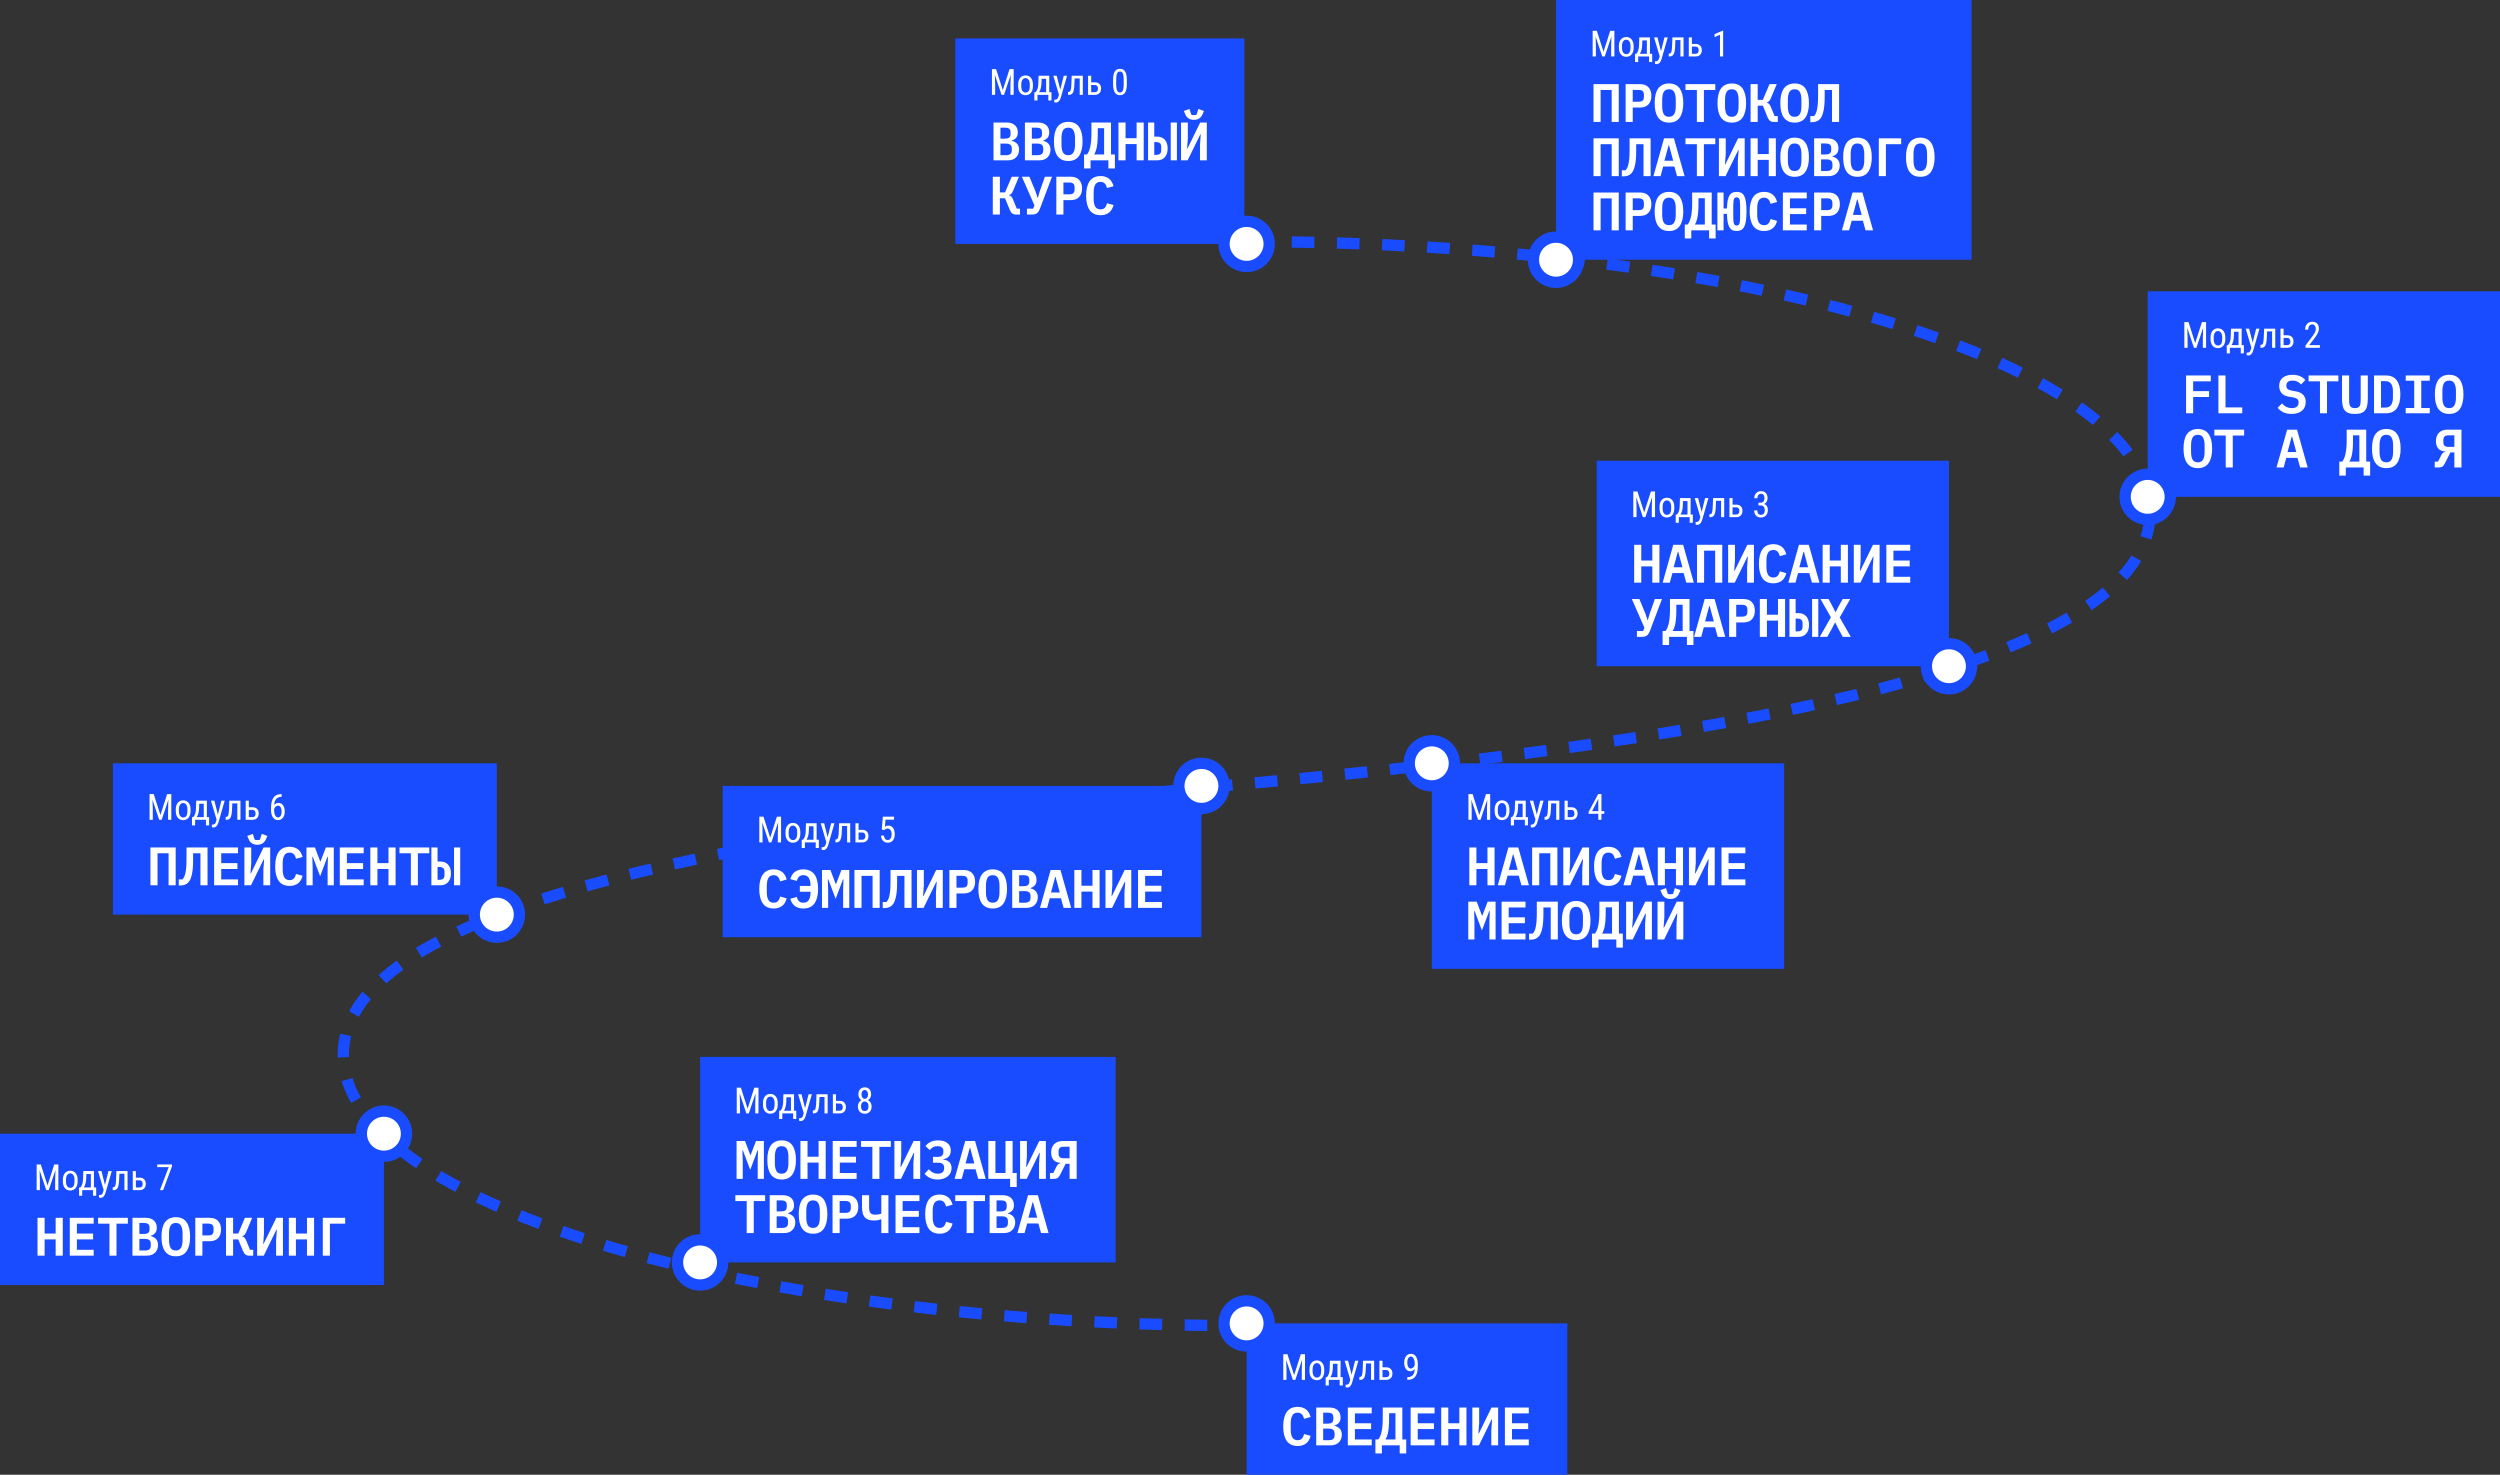 <?xml version="1.0" encoding="UTF-8"?> <svg xmlns="http://www.w3.org/2000/svg" width="1107" height="653" viewBox="0 0 1107 653" fill="none"><rect x="0" y="0" width="1107" height="653" fill="#333333" stroke="none"/><path d="M552 107C772.914 107 952 160.726 952 227C952 293.274 772.914 327 552 347C331.312 366.98 152 400.726 152 467C152 533.274 331.086 587 552 587" stroke="#194CFF" stroke-width="5" stroke-dasharray="10 10"></path><rect width="128" height="91" transform="translate(423 17)" fill="#194CFF"></rect><path d="M441.07 30.625L444.039 39.906L447.008 30.625H448.852V42H447.422V37.57L447.555 33.133L444.578 42H443.484L440.523 33.164L440.656 37.57V42H439.227V30.625H441.07ZM450.836 37.383C450.836 36.154 451.133 35.182 451.727 34.469C452.326 33.75 453.115 33.391 454.094 33.391C455.073 33.391 455.859 33.74 456.453 34.438C457.052 35.135 457.359 36.086 457.375 37.289V38.18C457.375 39.404 457.078 40.372 456.484 41.086C455.891 41.8 455.099 42.156 454.109 42.156C453.13 42.156 452.344 41.81 451.75 41.117C451.161 40.425 450.857 39.487 450.836 38.305V37.383ZM452.219 38.18C452.219 39.05 452.388 39.734 452.727 40.234C453.07 40.729 453.531 40.977 454.109 40.977C455.328 40.977 455.956 40.096 455.992 38.336V37.383C455.992 36.518 455.82 35.836 455.477 35.336C455.133 34.831 454.672 34.578 454.094 34.578C453.526 34.578 453.07 34.831 452.727 35.336C452.388 35.836 452.219 36.516 452.219 37.375V38.18ZM458.578 40.82L458.992 40.227C459.44 39.539 459.698 38.526 459.766 37.188L459.883 33.547H464.602V40.82H465.586V44.484H464.203V42H459.398V44.484H458.008L458.016 40.82H458.578ZM460.117 40.82H463.227V34.883H461.227L461.156 36.945C461.083 38.591 460.737 39.883 460.117 40.82ZM469.484 39.703L471.023 33.547H472.492L469.727 43.195C469.518 43.919 469.224 44.469 468.844 44.844C468.464 45.224 468.031 45.414 467.547 45.414C467.359 45.414 467.12 45.372 466.828 45.289V44.117L467.133 44.148C467.534 44.148 467.846 44.052 468.07 43.859C468.299 43.672 468.484 43.344 468.625 42.875L468.898 41.93L466.414 33.547H467.922L469.484 39.703ZM479.477 33.547V42H478.094V34.742H475.867L475.734 37.609C475.661 39.198 475.448 40.325 475.094 40.992C474.74 41.654 474.172 41.99 473.391 42H472.93V40.727L473.281 40.695C473.667 40.643 473.938 40.385 474.094 39.922C474.255 39.453 474.362 38.534 474.414 37.164L474.547 33.547H479.477ZM483.172 36.461H484.914C485.721 36.466 486.365 36.714 486.844 37.203C487.323 37.693 487.562 38.359 487.562 39.203C487.562 40.047 487.32 40.724 486.836 41.234C486.352 41.74 485.711 41.995 484.914 42H481.797V33.547H483.172V36.461ZM483.172 37.641V40.82H484.891C485.297 40.82 485.612 40.682 485.836 40.406C486.065 40.13 486.18 39.747 486.18 39.258C486.18 38.779 486.068 38.391 485.844 38.094C485.62 37.797 485.312 37.646 484.922 37.641H483.172ZM498.961 37.148C498.961 38.825 498.716 40.081 498.227 40.914C497.737 41.742 496.969 42.156 495.922 42.156C494.906 42.156 494.148 41.758 493.648 40.961C493.148 40.164 492.888 38.966 492.867 37.367V35.414C492.867 33.753 493.112 32.513 493.602 31.695C494.096 30.878 494.865 30.469 495.906 30.469C496.932 30.469 497.69 30.857 498.18 31.633C498.674 32.409 498.935 33.583 498.961 35.156V37.148ZM497.578 35.172C497.578 33.969 497.445 33.083 497.18 32.516C496.914 31.943 496.49 31.656 495.906 31.656C495.339 31.656 494.922 31.938 494.656 32.5C494.391 33.057 494.253 33.901 494.242 35.031V37.375C494.242 38.573 494.38 39.474 494.656 40.078C494.932 40.677 495.354 40.977 495.922 40.977C496.484 40.977 496.898 40.693 497.164 40.125C497.43 39.557 497.568 38.69 497.578 37.523V35.172Z" fill="white"></path><path d="M439.92 54.248H445.752C447.336 54.248 448.552 54.648 449.4 55.448C450.264 56.232 450.696 57.304 450.696 58.664C450.696 59.624 450.456 60.392 449.976 60.968C449.512 61.544 448.848 61.96 447.984 62.216V62.336C448.992 62.576 449.784 63.016 450.36 63.656C450.952 64.28 451.248 65.168 451.248 66.32C451.248 67.024 451.128 67.664 450.888 68.24C450.664 68.8 450.336 69.288 449.904 69.704C449.488 70.12 448.976 70.44 448.368 70.664C447.776 70.888 447.104 71 446.352 71H439.92V54.248ZM445.392 68.72C446.272 68.72 446.928 68.56 447.36 68.24C447.808 67.904 448.032 67.336 448.032 66.536V65.744C448.032 64.96 447.808 64.408 447.36 64.088C446.928 63.752 446.272 63.584 445.392 63.584H442.992V68.72H445.392ZM444.984 61.4C445.832 61.4 446.456 61.248 446.856 60.944C447.272 60.64 447.48 60.112 447.48 59.36V58.568C447.48 57.816 447.272 57.288 446.856 56.984C446.456 56.68 445.832 56.528 444.984 56.528H442.992V61.4H444.984ZM453.831 54.248H459.663C461.247 54.248 462.463 54.648 463.311 55.448C464.175 56.232 464.607 57.304 464.607 58.664C464.607 59.624 464.367 60.392 463.887 60.968C463.423 61.544 462.759 61.96 461.895 62.216V62.336C462.903 62.576 463.695 63.016 464.271 63.656C464.863 64.28 465.159 65.168 465.159 66.32C465.159 67.024 465.039 67.664 464.799 68.24C464.575 68.8 464.247 69.288 463.815 69.704C463.399 70.12 462.887 70.44 462.279 70.664C461.687 70.888 461.015 71 460.263 71H453.831V54.248ZM459.303 68.72C460.183 68.72 460.839 68.56 461.271 68.24C461.719 67.904 461.943 67.336 461.943 66.536V65.744C461.943 64.96 461.719 64.408 461.271 64.088C460.839 63.752 460.183 63.584 459.303 63.584H456.903V68.72H459.303ZM458.895 61.4C459.743 61.4 460.367 61.248 460.767 60.944C461.183 60.64 461.391 60.112 461.391 59.36V58.568C461.391 57.816 461.183 57.288 460.767 56.984C460.367 56.68 459.743 56.528 458.895 56.528H456.903V61.4H458.895ZM473.021 71.288C471.933 71.288 470.989 71.096 470.189 70.712C469.389 70.312 468.725 69.744 468.197 69.008C467.685 68.272 467.301 67.368 467.045 66.296C466.805 65.224 466.685 64 466.685 62.624C466.685 61.264 466.805 60.048 467.045 58.976C467.301 57.888 467.685 56.976 468.197 56.24C468.725 55.504 469.389 54.944 470.189 54.56C470.989 54.16 471.933 53.96 473.021 53.96C475.197 53.96 476.797 54.72 477.821 56.24C478.845 57.76 479.357 59.888 479.357 62.624C479.357 65.36 478.845 67.488 477.821 69.008C476.797 70.528 475.197 71.288 473.021 71.288ZM473.021 68.72C473.581 68.72 474.053 68.616 474.437 68.408C474.821 68.184 475.125 67.872 475.349 67.472C475.589 67.072 475.757 66.584 475.853 66.008C475.965 65.416 476.021 64.76 476.021 64.04V61.184C476.021 59.744 475.797 58.608 475.349 57.776C474.917 56.944 474.141 56.528 473.021 56.528C471.901 56.528 471.117 56.944 470.669 57.776C470.237 58.608 470.021 59.744 470.021 61.184V64.064C470.021 65.504 470.237 66.64 470.669 67.472C471.117 68.304 471.901 68.72 473.021 68.72ZM480.02 68.408H481.292C481.596 68.04 481.868 67.592 482.108 67.064C482.348 66.52 482.556 65.864 482.732 65.096C482.908 64.328 483.044 63.44 483.14 62.432C483.236 61.424 483.284 60.256 483.284 58.928V54.248H491.948V68.408H493.676V74.6H490.796V71H482.9V74.6H480.02V68.408ZM488.9 56.768H486.092V59.336C486.092 60.552 486.052 61.64 485.972 62.6C485.908 63.544 485.804 64.384 485.66 65.12C485.516 65.856 485.34 66.496 485.132 67.04C484.94 67.568 484.724 68.024 484.484 68.408H488.9V56.768ZM503.291 63.8H498.395V71H495.251V54.248H498.395V61.208H503.291V54.248H506.435V71H503.291V63.8ZM508.369 54.248H511.105V60.488H512.353C513.809 60.488 514.953 60.952 515.785 61.88C516.617 62.808 517.033 64.096 517.033 65.744C517.033 67.392 516.617 68.68 515.785 69.608C514.953 70.536 513.809 71 512.353 71H508.369V54.248ZM511.969 68.576C512.689 68.576 513.233 68.416 513.601 68.096C513.985 67.76 514.177 67.24 514.177 66.536V64.952C514.177 64.248 513.985 63.736 513.601 63.416C513.233 63.08 512.689 62.912 511.969 62.912H511.105V68.576H511.969ZM518.401 71V54.248H521.137V71H518.401ZM522.952 54.248H525.976V61.112L525.64 65.744H525.832L531.448 54.248H534.376V71H531.352V64.136L531.688 59.504H531.496L525.88 71H522.952V54.248ZM528.664 53.072C526.776 53.072 525.48 52.208 524.776 50.48L524.224 49.136L526.696 48.248L527.512 50.816C527.64 50.864 527.808 50.904 528.016 50.936C528.24 50.968 528.456 50.984 528.664 50.984C528.872 50.984 529.08 50.968 529.288 50.936C529.512 50.904 529.688 50.864 529.816 50.816L530.632 48.248L533.104 49.136L532.552 50.48C531.848 52.208 530.552 53.072 528.664 53.072ZM439.608 78.248H442.752V85.208H445.032L447.984 78.248H451.2L448.608 84.416C448.336 85.056 448.064 85.52 447.792 85.808C447.52 86.08 447.184 86.256 446.784 86.336V86.456C447.184 86.552 447.512 86.736 447.768 87.008C448.04 87.264 448.312 87.712 448.584 88.352L450.24 92.408H451.656V95H449.88C449.208 95 448.656 94.84 448.224 94.52C447.792 94.184 447.416 93.632 447.096 92.864L445.032 87.8H442.752V95H439.608V78.248ZM454.743 92.408H457.479L458.055 90.968L452.487 78.248H455.823L458.535 84.8L459.471 87.656H459.543L460.383 84.776L462.687 78.248H465.831L460.551 92.24C460.359 92.768 460.143 93.216 459.903 93.584C459.679 93.936 459.423 94.216 459.135 94.424C458.847 94.632 458.511 94.784 458.127 94.88C457.759 94.96 457.335 95 456.855 95H454.743V92.408ZM467.741 95V78.248H474.101C475.733 78.248 476.981 78.712 477.845 79.64C478.709 80.568 479.141 81.832 479.141 83.432C479.141 85.032 478.709 86.296 477.845 87.224C476.981 88.152 475.733 88.616 474.101 88.616H470.885V95H467.741ZM470.885 86.048H473.453C474.301 86.048 474.909 85.88 475.277 85.544C475.645 85.192 475.829 84.64 475.829 83.888V82.976C475.829 82.224 475.645 81.68 475.277 81.344C474.909 80.992 474.301 80.816 473.453 80.816H470.885V86.048ZM487.364 95.288C485.172 95.288 483.548 94.536 482.492 93.032C481.452 91.528 480.932 89.392 480.932 86.624C480.932 83.872 481.452 81.744 482.492 80.24C483.548 78.72 485.172 77.96 487.364 77.96C488.196 77.96 488.924 78.072 489.548 78.296C490.188 78.52 490.74 78.832 491.204 79.232C491.668 79.616 492.052 80.088 492.356 80.648C492.66 81.192 492.9 81.792 493.076 82.448L490.196 83.264C490.084 82.88 489.956 82.52 489.812 82.184C489.668 81.848 489.484 81.56 489.26 81.32C489.052 81.064 488.788 80.872 488.468 80.744C488.148 80.6 487.764 80.528 487.316 80.528C486.228 80.528 485.444 80.944 484.964 81.776C484.5 82.608 484.268 83.744 484.268 85.184V88.064C484.268 89.504 484.5 90.64 484.964 91.472C485.444 92.304 486.228 92.72 487.316 92.72C487.764 92.72 488.148 92.656 488.468 92.528C488.788 92.384 489.052 92.192 489.26 91.952C489.484 91.696 489.668 91.4 489.812 91.064C489.956 90.728 490.084 90.368 490.196 89.984L493.076 90.8C492.9 91.456 492.66 92.064 492.356 92.624C492.052 93.168 491.668 93.64 491.204 94.04C490.74 94.424 490.188 94.728 489.548 94.952C488.924 95.176 488.196 95.288 487.364 95.288Z" fill="white"></path><rect width="184" height="115" transform="translate(689)" fill="#194CFF"></rect><path d="M707.07 13.625L710.039 22.906L713.008 13.625H714.852V25H713.422V20.57L713.555 16.133L710.578 25H709.484L706.523 16.164L706.656 20.57V25H705.227V13.625H707.07ZM716.836 20.383C716.836 19.154 717.133 18.182 717.727 17.469C718.326 16.75 719.115 16.391 720.094 16.391C721.073 16.391 721.859 16.74 722.453 17.438C723.052 18.135 723.359 19.086 723.375 20.289V21.18C723.375 22.404 723.078 23.372 722.484 24.086C721.891 24.799 721.099 25.156 720.109 25.156C719.13 25.156 718.344 24.81 717.75 24.117C717.161 23.424 716.857 22.487 716.836 21.305V20.383ZM718.219 21.18C718.219 22.049 718.388 22.734 718.727 23.234C719.07 23.729 719.531 23.977 720.109 23.977C721.328 23.977 721.956 23.096 721.992 21.336V20.383C721.992 19.518 721.82 18.836 721.477 18.336C721.133 17.831 720.672 17.578 720.094 17.578C719.526 17.578 719.07 17.831 718.727 18.336C718.388 18.836 718.219 19.516 718.219 20.375V21.18ZM724.578 23.82L724.992 23.227C725.44 22.539 725.698 21.526 725.766 20.188L725.883 16.547H730.602V23.82H731.586V27.484H730.203V25H725.398V27.484H724.008L724.016 23.82H724.578ZM726.117 23.82H729.227V17.883H727.227L727.156 19.945C727.083 21.591 726.737 22.883 726.117 23.82ZM735.484 22.703L737.023 16.547H738.492L735.727 26.195C735.518 26.919 735.224 27.469 734.844 27.844C734.464 28.224 734.031 28.414 733.547 28.414C733.359 28.414 733.12 28.372 732.828 28.289V27.117L733.133 27.148C733.534 27.148 733.846 27.052 734.07 26.859C734.299 26.672 734.484 26.344 734.625 25.875L734.898 24.93L732.414 16.547H733.922L735.484 22.703ZM745.477 16.547V25H744.094V17.742H741.867L741.734 20.609C741.661 22.198 741.448 23.326 741.094 23.992C740.74 24.654 740.172 24.99 739.391 25H738.93V23.727L739.281 23.695C739.667 23.643 739.938 23.385 740.094 22.922C740.255 22.453 740.362 21.534 740.414 20.164L740.547 16.547H745.477ZM749.172 19.461H750.914C751.721 19.466 752.365 19.713 752.844 20.203C753.323 20.693 753.562 21.359 753.562 22.203C753.562 23.047 753.32 23.724 752.836 24.234C752.352 24.74 751.711 24.995 750.914 25H747.797V16.547H749.172V19.461ZM749.172 20.641V23.82H750.891C751.297 23.82 751.612 23.682 751.836 23.406C752.065 23.13 752.18 22.747 752.18 22.258C752.18 21.779 752.068 21.391 751.844 21.094C751.62 20.797 751.312 20.646 750.922 20.641H749.172ZM763 25H761.609V15.367L759.219 16.438V15.125L762.781 13.57H763V25Z" fill="white"></path><path d="M705.608 37.248H716.792V54H713.648V39.84H708.752V54H705.608V37.248ZM719.831 54V37.248H726.191C727.823 37.248 729.071 37.712 729.935 38.64C730.799 39.568 731.231 40.832 731.231 42.432C731.231 44.032 730.799 45.296 729.935 46.224C729.071 47.152 727.823 47.616 726.191 47.616H722.975V54H719.831ZM722.975 45.048H725.543C726.391 45.048 726.999 44.88 727.367 44.544C727.735 44.192 727.919 43.64 727.919 42.888V41.976C727.919 41.224 727.735 40.68 727.367 40.344C726.999 39.992 726.391 39.816 725.543 39.816H722.975V45.048ZM739.021 54.288C737.933 54.288 736.989 54.096 736.189 53.712C735.389 53.312 734.725 52.744 734.197 52.008C733.685 51.272 733.301 50.368 733.045 49.296C732.805 48.224 732.685 47 732.685 45.624C732.685 44.264 732.805 43.048 733.045 41.976C733.301 40.888 733.685 39.976 734.197 39.24C734.725 38.504 735.389 37.944 736.189 37.56C736.989 37.16 737.933 36.96 739.021 36.96C741.197 36.96 742.797 37.72 743.821 39.24C744.845 40.76 745.357 42.888 745.357 45.624C745.357 48.36 744.845 50.488 743.821 52.008C742.797 53.528 741.197 54.288 739.021 54.288ZM739.021 51.72C739.581 51.72 740.053 51.616 740.437 51.408C740.821 51.184 741.125 50.872 741.349 50.472C741.589 50.072 741.757 49.584 741.853 49.008C741.965 48.416 742.021 47.76 742.021 47.04V44.184C742.021 42.744 741.797 41.608 741.349 40.776C740.917 39.944 740.141 39.528 739.021 39.528C737.901 39.528 737.117 39.944 736.669 40.776C736.237 41.608 736.021 42.744 736.021 44.184V47.064C736.021 48.504 736.237 49.64 736.669 50.472C737.117 51.304 737.901 51.72 739.021 51.72ZM754.492 39.84V54H751.372V39.84H746.332V37.248H759.532V39.84H754.492ZM766.843 54.288C765.755 54.288 764.811 54.096 764.011 53.712C763.211 53.312 762.547 52.744 762.019 52.008C761.507 51.272 761.123 50.368 760.867 49.296C760.627 48.224 760.507 47 760.507 45.624C760.507 44.264 760.627 43.048 760.867 41.976C761.123 40.888 761.507 39.976 762.019 39.24C762.547 38.504 763.211 37.944 764.011 37.56C764.811 37.16 765.755 36.96 766.843 36.96C769.019 36.96 770.619 37.72 771.643 39.24C772.667 40.76 773.179 42.888 773.179 45.624C773.179 48.36 772.667 50.488 771.643 52.008C770.619 53.528 769.019 54.288 766.843 54.288ZM766.843 51.72C767.403 51.72 767.875 51.616 768.259 51.408C768.643 51.184 768.947 50.872 769.171 50.472C769.411 50.072 769.579 49.584 769.675 49.008C769.787 48.416 769.843 47.76 769.843 47.04V44.184C769.843 42.744 769.619 41.608 769.171 40.776C768.739 39.944 767.963 39.528 766.843 39.528C765.723 39.528 764.939 39.944 764.491 40.776C764.059 41.608 763.843 42.744 763.843 44.184V47.064C763.843 48.504 764.059 49.64 764.491 50.472C764.939 51.304 765.723 51.72 766.843 51.72ZM775.161 37.248H778.305V44.208H780.585L783.537 37.248H786.753L784.161 43.416C783.889 44.056 783.617 44.52 783.345 44.808C783.073 45.08 782.737 45.256 782.337 45.336V45.456C782.737 45.552 783.065 45.736 783.321 46.008C783.593 46.264 783.865 46.712 784.137 47.352L785.793 51.408H787.209V54H785.433C784.761 54 784.209 53.84 783.777 53.52C783.345 53.184 782.969 52.632 782.649 51.864L780.585 46.8H778.305V54H775.161V37.248ZM794.664 54.288C793.576 54.288 792.632 54.096 791.832 53.712C791.032 53.312 790.368 52.744 789.84 52.008C789.328 51.272 788.944 50.368 788.688 49.296C788.448 48.224 788.328 47 788.328 45.624C788.328 44.264 788.448 43.048 788.688 41.976C788.944 40.888 789.328 39.976 789.84 39.24C790.368 38.504 791.032 37.944 791.832 37.56C792.632 37.16 793.576 36.96 794.664 36.96C796.84 36.96 798.44 37.72 799.464 39.24C800.488 40.76 801 42.888 801 45.624C801 48.36 800.488 50.488 799.464 52.008C798.44 53.528 796.84 54.288 794.664 54.288ZM794.664 51.72C795.224 51.72 795.696 51.616 796.08 51.408C796.464 51.184 796.768 50.872 796.992 50.472C797.232 50.072 797.4 49.584 797.496 49.008C797.608 48.416 797.664 47.76 797.664 47.04V44.184C797.664 42.744 797.44 41.608 796.992 40.776C796.56 39.944 795.784 39.528 794.664 39.528C793.544 39.528 792.76 39.944 792.312 40.776C791.88 41.608 791.664 42.744 791.664 44.184V47.064C791.664 48.504 791.88 49.64 792.312 50.472C792.76 51.304 793.544 51.72 794.664 51.72ZM811.214 39.84H807.974V42.768C807.974 44.304 807.918 45.632 807.806 46.752C807.694 47.872 807.534 48.832 807.326 49.632C807.134 50.416 806.902 51.072 806.63 51.6C806.358 52.112 806.062 52.528 805.742 52.848C804.91 53.68 803.774 54.096 802.334 54.096H801.614V51.408H803.246C803.534 51.104 803.79 50.728 804.014 50.28C804.238 49.816 804.422 49.232 804.566 48.528C804.726 47.824 804.846 46.968 804.926 45.96C805.006 44.952 805.046 43.752 805.046 42.36V37.248H814.358V54H811.214V39.84ZM705.608 61.248H716.792V78H713.648V63.84H708.752V78H705.608V61.248ZM727.751 63.84H724.511V66.768C724.511 68.304 724.455 69.632 724.343 70.752C724.231 71.872 724.071 72.832 723.863 73.632C723.671 74.416 723.439 75.072 723.167 75.6C722.895 76.112 722.599 76.528 722.279 76.848C721.447 77.68 720.311 78.096 718.871 78.096H718.151V75.408H719.783C720.071 75.104 720.327 74.728 720.551 74.28C720.775 73.816 720.959 73.232 721.103 72.528C721.263 71.824 721.383 70.968 721.463 69.96C721.543 68.952 721.583 67.752 721.583 66.36V61.248H730.895V78H727.751V63.84ZM742.597 78L741.421 73.752H736.453L735.301 78H732.133L736.837 61.248H741.205L745.933 78H742.597ZM739.045 64.344H738.853L737.005 71.184H740.893L739.045 64.344ZM754.492 63.84V78H751.372V63.84H746.332V61.248H759.532V63.84H754.492ZM761.131 61.248H764.155V68.112L763.819 72.744H764.011L769.627 61.248H772.555V78H769.531V71.136L769.867 66.504H769.675L764.059 78H761.131V61.248ZM783.201 70.8H778.305V78H775.161V61.248H778.305V68.208H783.201V61.248H786.345V78H783.201V70.8ZM794.664 78.288C793.576 78.288 792.632 78.096 791.832 77.712C791.032 77.312 790.368 76.744 789.84 76.008C789.328 75.272 788.944 74.368 788.688 73.296C788.448 72.224 788.328 71 788.328 69.624C788.328 68.264 788.448 67.048 788.688 65.976C788.944 64.888 789.328 63.976 789.84 63.24C790.368 62.504 791.032 61.944 791.832 61.56C792.632 61.16 793.576 60.96 794.664 60.96C796.84 60.96 798.44 61.72 799.464 63.24C800.488 64.76 801 66.888 801 69.624C801 72.36 800.488 74.488 799.464 76.008C798.44 77.528 796.84 78.288 794.664 78.288ZM794.664 75.72C795.224 75.72 795.696 75.616 796.08 75.408C796.464 75.184 796.768 74.872 796.992 74.472C797.232 74.072 797.4 73.584 797.496 73.008C797.608 72.416 797.664 71.76 797.664 71.04V68.184C797.664 66.744 797.44 65.608 796.992 64.776C796.56 63.944 795.784 63.528 794.664 63.528C793.544 63.528 792.76 63.944 792.312 64.776C791.88 65.608 791.664 66.744 791.664 68.184V71.064C791.664 72.504 791.88 73.64 792.312 74.472C792.76 75.304 793.544 75.72 794.664 75.72ZM803.294 61.248H809.126C810.71 61.248 811.926 61.648 812.774 62.448C813.638 63.232 814.07 64.304 814.07 65.664C814.07 66.624 813.83 67.392 813.35 67.968C812.886 68.544 812.222 68.96 811.358 69.216V69.336C812.366 69.576 813.158 70.016 813.734 70.656C814.326 71.28 814.622 72.168 814.622 73.32C814.622 74.024 814.502 74.664 814.262 75.24C814.038 75.8 813.71 76.288 813.278 76.704C812.862 77.12 812.35 77.44 811.742 77.664C811.15 77.888 810.478 78 809.726 78H803.294V61.248ZM808.766 75.72C809.646 75.72 810.302 75.56 810.734 75.24C811.182 74.904 811.406 74.336 811.406 73.536V72.744C811.406 71.96 811.182 71.408 810.734 71.088C810.302 70.752 809.646 70.584 808.766 70.584H806.366V75.72H808.766ZM808.358 68.4C809.206 68.4 809.83 68.248 810.23 67.944C810.646 67.64 810.854 67.112 810.854 66.36V65.568C810.854 64.816 810.646 64.288 810.23 63.984C809.83 63.68 809.206 63.528 808.358 63.528H806.366V68.4H808.358ZM822.485 78.288C821.397 78.288 820.453 78.096 819.653 77.712C818.853 77.312 818.189 76.744 817.661 76.008C817.149 75.272 816.765 74.368 816.509 73.296C816.269 72.224 816.149 71 816.149 69.624C816.149 68.264 816.269 67.048 816.509 65.976C816.765 64.888 817.149 63.976 817.661 63.24C818.189 62.504 818.853 61.944 819.653 61.56C820.453 61.16 821.397 60.96 822.485 60.96C824.661 60.96 826.261 61.72 827.285 63.24C828.309 64.76 828.821 66.888 828.821 69.624C828.821 72.36 828.309 74.488 827.285 76.008C826.261 77.528 824.661 78.288 822.485 78.288ZM822.485 75.72C823.045 75.72 823.517 75.616 823.901 75.408C824.285 75.184 824.589 74.872 824.813 74.472C825.053 74.072 825.221 73.584 825.317 73.008C825.429 72.416 825.485 71.76 825.485 71.04V68.184C825.485 66.744 825.261 65.608 824.813 64.776C824.381 63.944 823.605 63.528 822.485 63.528C821.365 63.528 820.581 63.944 820.133 64.776C819.701 65.608 819.485 66.744 819.485 68.184V71.064C819.485 72.504 819.701 73.64 820.133 74.472C820.581 75.304 821.365 75.72 822.485 75.72ZM831.932 61.248H841.844V63.84H835.076V78H831.932V61.248ZM850.306 78.288C849.218 78.288 848.274 78.096 847.474 77.712C846.674 77.312 846.01 76.744 845.482 76.008C844.97 75.272 844.586 74.368 844.33 73.296C844.09 72.224 843.97 71 843.97 69.624C843.97 68.264 844.09 67.048 844.33 65.976C844.586 64.888 844.97 63.976 845.482 63.24C846.01 62.504 846.674 61.944 847.474 61.56C848.274 61.16 849.218 60.96 850.306 60.96C852.482 60.96 854.082 61.72 855.106 63.24C856.13 64.76 856.642 66.888 856.642 69.624C856.642 72.36 856.13 74.488 855.106 76.008C854.082 77.528 852.482 78.288 850.306 78.288ZM850.306 75.72C850.866 75.72 851.338 75.616 851.722 75.408C852.106 75.184 852.41 74.872 852.634 74.472C852.874 74.072 853.042 73.584 853.138 73.008C853.25 72.416 853.306 71.76 853.306 71.04V68.184C853.306 66.744 853.082 65.608 852.634 64.776C852.202 63.944 851.426 63.528 850.306 63.528C849.186 63.528 848.402 63.944 847.954 64.776C847.522 65.608 847.306 66.744 847.306 68.184V71.064C847.306 72.504 847.522 73.64 847.954 74.472C848.402 75.304 849.186 75.72 850.306 75.72ZM705.608 85.248H716.792V102H713.648V87.84H708.752V102H705.608V85.248ZM719.831 102V85.248H726.191C727.823 85.248 729.071 85.712 729.935 86.64C730.799 87.568 731.231 88.832 731.231 90.432C731.231 92.032 730.799 93.296 729.935 94.224C729.071 95.152 727.823 95.616 726.191 95.616H722.975V102H719.831ZM722.975 93.048H725.543C726.391 93.048 726.999 92.88 727.367 92.544C727.735 92.192 727.919 91.64 727.919 90.888V89.976C727.919 89.224 727.735 88.68 727.367 88.344C726.999 87.992 726.391 87.816 725.543 87.816H722.975V93.048ZM739.021 102.288C737.933 102.288 736.989 102.096 736.189 101.712C735.389 101.312 734.725 100.744 734.197 100.008C733.685 99.272 733.301 98.368 733.045 97.296C732.805 96.224 732.685 95 732.685 93.624C732.685 92.264 732.805 91.048 733.045 89.976C733.301 88.888 733.685 87.976 734.197 87.24C734.725 86.504 735.389 85.944 736.189 85.56C736.989 85.16 737.933 84.96 739.021 84.96C741.197 84.96 742.797 85.72 743.821 87.24C744.845 88.76 745.357 90.888 745.357 93.624C745.357 96.36 744.845 98.488 743.821 100.008C742.797 101.528 741.197 102.288 739.021 102.288ZM739.021 99.72C739.581 99.72 740.053 99.616 740.437 99.408C740.821 99.184 741.125 98.872 741.349 98.472C741.589 98.072 741.757 97.584 741.853 97.008C741.965 96.416 742.021 95.76 742.021 95.04V92.184C742.021 90.744 741.797 89.608 741.349 88.776C740.917 87.944 740.141 87.528 739.021 87.528C737.901 87.528 737.117 87.944 736.669 88.776C736.237 89.608 736.021 90.744 736.021 92.184V95.064C736.021 96.504 736.237 97.64 736.669 98.472C737.117 99.304 737.901 99.72 739.021 99.72ZM746.02 99.408H747.292C747.596 99.04 747.868 98.592 748.108 98.064C748.348 97.52 748.556 96.864 748.732 96.096C748.908 95.328 749.044 94.44 749.14 93.432C749.236 92.424 749.284 91.256 749.284 89.928V85.248H757.948V99.408H759.676V105.6H756.796V102H748.9V105.6H746.02V99.408ZM754.9 87.768H752.092V90.336C752.092 91.552 752.052 92.64 751.972 93.6C751.908 94.544 751.804 95.384 751.66 96.12C751.516 96.856 751.34 97.496 751.132 98.04C750.94 98.568 750.724 99.024 750.484 99.408H754.9V87.768ZM769.003 102.288C768.299 102.288 767.683 102.176 767.155 101.952C766.643 101.712 766.203 101.304 765.835 100.728C765.483 100.152 765.211 99.376 765.019 98.4C764.827 97.424 764.715 96.192 764.683 94.704H763.195V102H760.459V85.248H763.195V92.304H764.683C764.731 90.88 764.843 89.696 765.019 88.752C765.211 87.808 765.483 87.056 765.835 86.496C766.187 85.936 766.619 85.544 767.131 85.32C767.659 85.08 768.283 84.96 769.003 84.96C769.771 84.96 770.427 85.096 770.971 85.368C771.515 85.624 771.963 86.08 772.315 86.736C772.667 87.392 772.923 88.28 773.083 89.4C773.259 90.52 773.347 91.928 773.347 93.624C773.347 95.304 773.259 96.704 773.083 97.824C772.907 98.944 772.643 99.832 772.291 100.488C771.939 101.144 771.483 101.608 770.923 101.88C770.379 102.152 769.739 102.288 769.003 102.288ZM769.003 99.864C769.259 99.864 769.475 99.824 769.651 99.744C769.843 99.648 770.003 99.472 770.131 99.216C770.259 98.96 770.355 98.6 770.419 98.136C770.483 97.672 770.515 97.072 770.515 96.336V90.912C770.515 90.176 770.483 89.576 770.419 89.112C770.355 88.648 770.259 88.288 770.131 88.032C770.003 87.776 769.843 87.608 769.651 87.528C769.475 87.432 769.259 87.384 769.003 87.384C768.747 87.384 768.523 87.432 768.331 87.528C768.155 87.608 768.003 87.776 767.875 88.032C767.747 88.288 767.651 88.648 767.587 89.112C767.523 89.576 767.491 90.176 767.491 90.912V96.336C767.491 97.072 767.523 97.672 767.587 98.136C767.651 98.6 767.747 98.96 767.875 99.216C768.003 99.472 768.155 99.648 768.331 99.744C768.523 99.824 768.747 99.864 769.003 99.864ZM781.185 102.288C778.993 102.288 777.369 101.536 776.313 100.032C775.273 98.528 774.753 96.392 774.753 93.624C774.753 90.872 775.273 88.744 776.313 87.24C777.369 85.72 778.993 84.96 781.185 84.96C782.017 84.96 782.745 85.072 783.369 85.296C784.009 85.52 784.561 85.832 785.025 86.232C785.489 86.616 785.873 87.088 786.177 87.648C786.481 88.192 786.721 88.792 786.897 89.448L784.017 90.264C783.905 89.88 783.777 89.52 783.633 89.184C783.489 88.848 783.305 88.56 783.081 88.32C782.873 88.064 782.609 87.872 782.289 87.744C781.969 87.6 781.585 87.528 781.137 87.528C780.049 87.528 779.265 87.944 778.785 88.776C778.321 89.608 778.089 90.744 778.089 92.184V95.064C778.089 96.504 778.321 97.64 778.785 98.472C779.265 99.304 780.049 99.72 781.137 99.72C781.585 99.72 781.969 99.656 782.289 99.528C782.609 99.384 782.873 99.192 783.081 98.952C783.305 98.696 783.489 98.4 783.633 98.064C783.777 97.728 783.905 97.368 784.017 96.984L786.897 97.8C786.721 98.456 786.481 99.064 786.177 99.624C785.873 100.168 785.489 100.64 785.025 101.04C784.561 101.424 784.009 101.728 783.369 101.952C782.745 102.176 782.017 102.288 781.185 102.288ZM789.456 102V85.248H800.04V87.84H792.6V92.208H799.776V94.8H792.6V99.408H800.04V102H789.456ZM803.294 102V85.248H809.654C811.286 85.248 812.534 85.712 813.398 86.64C814.262 87.568 814.694 88.832 814.694 90.432C814.694 92.032 814.262 93.296 813.398 94.224C812.534 95.152 811.286 95.616 809.654 95.616H806.438V102H803.294ZM806.438 93.048H809.006C809.854 93.048 810.462 92.88 810.83 92.544C811.198 92.192 811.382 91.64 811.382 90.888V89.976C811.382 89.224 811.198 88.68 810.83 88.344C810.462 87.992 809.854 87.816 809.006 87.816H806.438V93.048ZM826.061 102L824.885 97.752H819.917L818.765 102H815.597L820.301 85.248H824.669L829.397 102H826.061ZM822.509 88.344H822.317L820.469 95.184H824.357L822.509 88.344Z" fill="white"></path><rect width="156" height="91" transform="translate(951 129)" fill="#194CFF"></rect><path d="M969.07 142.625L972.039 151.906L975.008 142.625H976.852V154H975.422V149.57L975.555 145.133L972.578 154H971.484L968.523 145.164L968.656 149.57V154H967.227V142.625H969.07ZM978.836 149.383C978.836 148.154 979.133 147.182 979.727 146.469C980.326 145.75 981.115 145.391 982.094 145.391C983.073 145.391 983.859 145.74 984.453 146.438C985.052 147.135 985.359 148.086 985.375 149.289V150.18C985.375 151.404 985.078 152.372 984.484 153.086C983.891 153.799 983.099 154.156 982.109 154.156C981.13 154.156 980.344 153.81 979.75 153.117C979.161 152.424 978.857 151.487 978.836 150.305V149.383ZM980.219 150.18C980.219 151.049 980.388 151.734 980.727 152.234C981.07 152.729 981.531 152.977 982.109 152.977C983.328 152.977 983.956 152.096 983.992 150.336V149.383C983.992 148.518 983.82 147.836 983.477 147.336C983.133 146.831 982.672 146.578 982.094 146.578C981.526 146.578 981.07 146.831 980.727 147.336C980.388 147.836 980.219 148.516 980.219 149.375V150.18ZM986.578 152.82L986.992 152.227C987.44 151.539 987.698 150.526 987.766 149.188L987.883 145.547H992.602V152.82H993.586V156.484H992.203V154H987.398V156.484H986.008L986.016 152.82H986.578ZM988.117 152.82H991.227V146.883H989.227L989.156 148.945C989.083 150.591 988.737 151.883 988.117 152.82ZM997.484 151.703L999.023 145.547H1000.49L997.727 155.195C997.518 155.919 997.224 156.469 996.844 156.844C996.464 157.224 996.031 157.414 995.547 157.414C995.359 157.414 995.12 157.372 994.828 157.289V156.117L995.133 156.148C995.534 156.148 995.846 156.052 996.07 155.859C996.299 155.672 996.484 155.344 996.625 154.875L996.898 153.93L994.414 145.547H995.922L997.484 151.703ZM1007.48 145.547V154H1006.09V146.742H1003.87L1003.73 149.609C1003.66 151.198 1003.45 152.326 1003.09 152.992C1002.74 153.654 1002.17 153.99 1001.39 154H1000.93V152.727L1001.28 152.695C1001.67 152.643 1001.94 152.385 1002.09 151.922C1002.26 151.453 1002.36 150.534 1002.41 149.164L1002.55 145.547H1007.48ZM1011.17 148.461H1012.91C1013.72 148.466 1014.36 148.714 1014.84 149.203C1015.32 149.693 1015.56 150.359 1015.56 151.203C1015.56 152.047 1015.32 152.724 1014.84 153.234C1014.35 153.74 1013.71 153.995 1012.91 154H1009.8V145.547H1011.17V148.461ZM1011.17 149.641V152.82H1012.89C1013.3 152.82 1013.61 152.682 1013.84 152.406C1014.07 152.13 1014.18 151.747 1014.18 151.258C1014.18 150.779 1014.07 150.391 1013.84 150.094C1013.62 149.797 1013.31 149.646 1012.92 149.641H1011.17ZM1027.24 154H1020.88V152.961L1024.12 148.664C1024.61 148.003 1024.95 147.461 1025.14 147.039C1025.33 146.612 1025.43 146.161 1025.43 145.688C1025.43 145.083 1025.29 144.594 1025.01 144.219C1024.73 143.844 1024.36 143.656 1023.9 143.656C1023.32 143.656 1022.87 143.857 1022.55 144.258C1022.24 144.654 1022.09 145.227 1022.09 145.977H1020.7C1020.7 144.93 1020.99 144.083 1021.56 143.438C1022.14 142.792 1022.91 142.469 1023.9 142.469C1024.8 142.469 1025.52 142.747 1026.04 143.305C1026.56 143.857 1026.82 144.594 1026.82 145.516C1026.82 146.641 1026.23 147.971 1025.06 149.508L1022.53 152.82H1027.24V154Z" fill="white"></path><path d="M967.992 183V166.248H978.936V168.84H971.136V173.208H978.168V175.8H971.136V183H967.992ZM982.311 183V166.248H985.455V180.408H992.871V183H982.311ZM1014.74 183.288C1013.3 183.288 1012.07 183.04 1011.04 182.544C1010.04 182.048 1009.21 181.392 1008.57 180.576L1010.47 178.608C1011.09 179.328 1011.76 179.864 1012.48 180.216C1013.22 180.552 1014 180.72 1014.84 180.72C1015.8 180.72 1016.53 180.504 1017.04 180.072C1017.56 179.64 1017.81 179.016 1017.81 178.2C1017.81 177.528 1017.62 177.024 1017.24 176.688C1016.85 176.336 1016.2 176.088 1015.29 175.944L1013.52 175.656C1011.96 175.384 1010.86 174.824 1010.2 173.976C1009.55 173.112 1009.22 172.096 1009.22 170.928C1009.22 169.328 1009.74 168.104 1010.78 167.256C1011.82 166.392 1013.26 165.96 1015.1 165.96C1016.41 165.96 1017.54 166.168 1018.48 166.584C1019.44 167 1020.21 167.568 1020.79 168.288L1018.94 170.256C1018.49 169.728 1017.96 169.312 1017.33 169.008C1016.71 168.688 1015.97 168.528 1015.12 168.528C1013.3 168.528 1012.39 169.28 1012.39 170.784C1012.39 171.424 1012.58 171.912 1012.96 172.248C1013.35 172.584 1014 172.832 1014.93 172.992L1016.68 173.304C1018.14 173.576 1019.22 174.112 1019.92 174.912C1020.63 175.712 1020.98 176.736 1020.98 177.984C1020.98 178.768 1020.84 179.488 1020.57 180.144C1020.3 180.784 1019.9 181.344 1019.37 181.824C1018.84 182.288 1018.19 182.648 1017.4 182.904C1016.64 183.16 1015.75 183.288 1014.74 183.288ZM1030.4 168.84V183H1027.28V168.84H1022.24V166.248H1035.44V168.84H1030.4ZM1040.19 166.248V176.688C1040.19 177.312 1040.2 177.872 1040.23 178.368C1040.28 178.864 1040.39 179.288 1040.55 179.64C1040.72 179.976 1040.98 180.24 1041.31 180.432C1041.67 180.624 1042.15 180.72 1042.75 180.72C1043.36 180.72 1043.83 180.624 1044.17 180.432C1044.52 180.24 1044.78 179.976 1044.94 179.64C1045.11 179.288 1045.22 178.864 1045.25 178.368C1045.3 177.872 1045.32 177.312 1045.32 176.688V166.248H1048.47V176.208C1048.47 177.392 1048.39 178.424 1048.25 179.304C1048.11 180.184 1047.83 180.92 1047.41 181.512C1046.99 182.104 1046.41 182.552 1045.66 182.856C1044.92 183.144 1043.95 183.288 1042.75 183.288C1041.55 183.288 1040.58 183.144 1039.83 182.856C1039.09 182.552 1038.51 182.104 1038.1 181.512C1037.68 180.92 1037.4 180.184 1037.26 179.304C1037.11 178.424 1037.04 177.392 1037.04 176.208V166.248H1040.19ZM1051.22 166.248H1056.42C1058.6 166.248 1060.22 166.968 1061.27 168.408C1062.34 169.848 1062.88 171.92 1062.88 174.624C1062.88 177.344 1062.34 179.424 1061.27 180.864C1060.22 182.288 1058.6 183 1056.42 183H1051.22V166.248ZM1056.21 180.48C1057.36 180.48 1058.21 180.104 1058.75 179.352C1059.31 178.6 1059.59 177.504 1059.59 176.064V173.16C1059.59 171.736 1059.31 170.648 1058.75 169.896C1058.21 169.144 1057.36 168.768 1056.21 168.768H1054.31V180.48H1056.21ZM1065.25 183V180.648H1069.01V168.6H1065.25V166.248H1075.9V168.6H1072.13V180.648H1075.9V183H1065.25ZM1084.49 183.288C1083.4 183.288 1082.45 183.096 1081.65 182.712C1080.85 182.312 1080.19 181.744 1079.66 181.008C1079.15 180.272 1078.77 179.368 1078.51 178.296C1078.27 177.224 1078.15 176 1078.15 174.624C1078.15 173.264 1078.27 172.048 1078.51 170.976C1078.77 169.888 1079.15 168.976 1079.66 168.24C1080.19 167.504 1080.85 166.944 1081.65 166.56C1082.45 166.16 1083.4 165.96 1084.49 165.96C1086.66 165.96 1088.26 166.72 1089.29 168.24C1090.31 169.76 1090.82 171.888 1090.82 174.624C1090.82 177.36 1090.31 179.488 1089.29 181.008C1088.26 182.528 1086.66 183.288 1084.49 183.288ZM1084.49 180.72C1085.05 180.72 1085.52 180.616 1085.9 180.408C1086.29 180.184 1086.59 179.872 1086.81 179.472C1087.05 179.072 1087.22 178.584 1087.32 178.008C1087.43 177.416 1087.49 176.76 1087.49 176.04V173.184C1087.49 171.744 1087.26 170.608 1086.81 169.776C1086.38 168.944 1085.61 168.528 1084.49 168.528C1083.37 168.528 1082.58 168.944 1082.13 169.776C1081.7 170.608 1081.49 171.744 1081.49 173.184V176.064C1081.49 177.504 1081.7 178.64 1082.13 179.472C1082.58 180.304 1083.37 180.72 1084.49 180.72ZM973.2 207.288C972.112 207.288 971.168 207.096 970.368 206.712C969.568 206.312 968.904 205.744 968.376 205.008C967.864 204.272 967.48 203.368 967.224 202.296C966.984 201.224 966.864 200 966.864 198.624C966.864 197.264 966.984 196.048 967.224 194.976C967.48 193.888 967.864 192.976 968.376 192.24C968.904 191.504 969.568 190.944 970.368 190.56C971.168 190.16 972.112 189.96 973.2 189.96C975.376 189.96 976.976 190.72 978 192.24C979.024 193.76 979.536 195.888 979.536 198.624C979.536 201.36 979.024 203.488 978 205.008C976.976 206.528 975.376 207.288 973.2 207.288ZM973.2 204.72C973.76 204.72 974.232 204.616 974.616 204.408C975 204.184 975.304 203.872 975.528 203.472C975.768 203.072 975.936 202.584 976.032 202.008C976.144 201.416 976.2 200.76 976.2 200.04V197.184C976.2 195.744 975.976 194.608 975.528 193.776C975.096 192.944 974.32 192.528 973.2 192.528C972.08 192.528 971.296 192.944 970.848 193.776C970.416 194.608 970.2 195.744 970.2 197.184V200.064C970.2 201.504 970.416 202.64 970.848 203.472C971.296 204.304 972.08 204.72 973.2 204.72ZM988.671 192.84V207H985.551V192.84H980.511V190.248H993.711V192.84H988.671ZM1018.51 207L1017.33 202.752H1012.36L1011.21 207H1008.04L1012.75 190.248H1017.12L1021.84 207H1018.51ZM1014.96 193.344H1014.76L1012.92 200.184H1016.8L1014.96 193.344ZM1035.84 204.408H1037.11C1037.42 204.04 1037.69 203.592 1037.93 203.064C1038.17 202.52 1038.38 201.864 1038.55 201.096C1038.73 200.328 1038.87 199.44 1038.96 198.432C1039.06 197.424 1039.11 196.256 1039.11 194.928V190.248H1047.77V204.408H1049.5V210.6H1046.62V207H1038.72V210.6H1035.84V204.408ZM1044.72 192.768H1041.91V195.336C1041.91 196.552 1041.87 197.64 1041.79 198.6C1041.73 199.544 1041.63 200.384 1041.48 201.12C1041.34 201.856 1041.16 202.496 1040.95 203.04C1040.76 203.568 1040.55 204.024 1040.31 204.408H1044.72V192.768ZM1056.66 207.288C1055.58 207.288 1054.63 207.096 1053.83 206.712C1053.03 206.312 1052.37 205.744 1051.84 205.008C1051.33 204.272 1050.94 203.368 1050.69 202.296C1050.45 201.224 1050.33 200 1050.33 198.624C1050.33 197.264 1050.45 196.048 1050.69 194.976C1050.94 193.888 1051.33 192.976 1051.84 192.24C1052.37 191.504 1053.03 190.944 1053.83 190.56C1054.63 190.16 1055.58 189.96 1056.66 189.96C1058.84 189.96 1060.44 190.72 1061.46 192.24C1062.49 193.76 1063 195.888 1063 198.624C1063 201.36 1062.49 203.488 1061.46 205.008C1060.44 206.528 1058.84 207.288 1056.66 207.288ZM1056.66 204.72C1057.22 204.72 1057.7 204.616 1058.08 204.408C1058.46 204.184 1058.77 203.872 1058.99 203.472C1059.23 203.072 1059.4 202.584 1059.5 202.008C1059.61 201.416 1059.66 200.76 1059.66 200.04V197.184C1059.66 195.744 1059.44 194.608 1058.99 193.776C1058.56 192.944 1057.78 192.528 1056.66 192.528C1055.54 192.528 1054.76 192.944 1054.31 193.776C1053.88 194.608 1053.66 195.744 1053.66 197.184V200.064C1053.66 201.504 1053.88 202.64 1054.31 203.472C1054.76 204.304 1055.54 204.72 1056.66 204.72ZM1078.1 204.408H1079.57L1081.01 201.528C1081.25 201.064 1081.5 200.72 1081.77 200.496C1082.05 200.272 1082.37 200.128 1082.76 200.064V199.92C1081.38 199.84 1080.35 199.4 1079.66 198.6C1078.97 197.8 1078.63 196.704 1078.63 195.312C1078.63 194.544 1078.74 193.848 1078.97 193.224C1079.21 192.6 1079.53 192.072 1079.95 191.64C1080.38 191.192 1080.9 190.848 1081.51 190.608C1082.13 190.368 1082.83 190.248 1083.6 190.248H1089.93V207H1086.79V200.328H1085.04L1082.66 205.08C1082.29 205.832 1081.89 206.344 1081.46 206.616C1081.05 206.872 1080.53 207 1079.9 207H1078.1V204.408ZM1086.79 192.768H1084.1C1082.65 192.768 1081.92 193.44 1081.92 194.784V195.864C1081.92 197.208 1082.65 197.88 1084.1 197.88H1086.79V192.768Z" fill="white"></path><rect width="184" height="91" transform="translate(310 468)" fill="#194CFF"></rect><path d="M328.07 481.625L331.039 490.906L334.008 481.625H335.852V493H334.422V488.57L334.555 484.133L331.578 493H330.484L327.523 484.164L327.656 488.57V493H326.227V481.625H328.07ZM337.836 488.383C337.836 487.154 338.133 486.182 338.727 485.469C339.326 484.75 340.115 484.391 341.094 484.391C342.073 484.391 342.859 484.74 343.453 485.438C344.052 486.135 344.359 487.086 344.375 488.289V489.18C344.375 490.404 344.078 491.372 343.484 492.086C342.891 492.799 342.099 493.156 341.109 493.156C340.13 493.156 339.344 492.81 338.75 492.117C338.161 491.424 337.857 490.487 337.836 489.305V488.383ZM339.219 489.18C339.219 490.049 339.388 490.734 339.727 491.234C340.07 491.729 340.531 491.977 341.109 491.977C342.328 491.977 342.956 491.096 342.992 489.336V488.383C342.992 487.518 342.82 486.836 342.477 486.336C342.133 485.831 341.672 485.578 341.094 485.578C340.526 485.578 340.07 485.831 339.727 486.336C339.388 486.836 339.219 487.516 339.219 488.375V489.18ZM345.578 491.82L345.992 491.227C346.44 490.539 346.698 489.526 346.766 488.188L346.883 484.547H351.602V491.82H352.586V495.484H351.203V493H346.398V495.484H345.008L345.016 491.82H345.578ZM347.117 491.82H350.227V485.883H348.227L348.156 487.945C348.083 489.591 347.737 490.883 347.117 491.82ZM356.484 490.703L358.023 484.547H359.492L356.727 494.195C356.518 494.919 356.224 495.469 355.844 495.844C355.464 496.224 355.031 496.414 354.547 496.414C354.359 496.414 354.12 496.372 353.828 496.289V495.117L354.133 495.148C354.534 495.148 354.846 495.052 355.07 494.859C355.299 494.672 355.484 494.344 355.625 493.875L355.898 492.93L353.414 484.547H354.922L356.484 490.703ZM366.477 484.547V493H365.094V485.742H362.867L362.734 488.609C362.661 490.198 362.448 491.326 362.094 491.992C361.74 492.654 361.172 492.99 360.391 493H359.93V491.727L360.281 491.695C360.667 491.643 360.938 491.385 361.094 490.922C361.255 490.453 361.362 489.534 361.414 488.164L361.547 484.547H366.477ZM370.172 487.461H371.914C372.721 487.466 373.365 487.714 373.844 488.203C374.323 488.693 374.562 489.359 374.562 490.203C374.562 491.047 374.32 491.724 373.836 492.234C373.352 492.74 372.711 492.995 371.914 493H368.797V484.547H370.172V487.461ZM370.172 488.641V491.82H371.891C372.297 491.82 372.612 491.682 372.836 491.406C373.065 491.13 373.18 490.747 373.18 490.258C373.18 489.779 373.068 489.391 372.844 489.094C372.62 488.797 372.312 488.646 371.922 488.641H370.172ZM385.734 484.594C385.734 485.161 385.607 485.667 385.352 486.109C385.102 486.552 384.763 486.898 384.336 487.148C384.841 487.409 385.237 487.784 385.523 488.273C385.81 488.758 385.953 489.31 385.953 489.93C385.953 490.909 385.674 491.693 385.117 492.281C384.565 492.865 383.831 493.156 382.914 493.156C381.997 493.156 381.26 492.865 380.703 492.281C380.151 491.693 379.875 490.909 379.875 489.93C379.875 489.305 380.016 488.747 380.297 488.258C380.583 487.763 380.971 487.391 381.461 487.141C381.034 486.891 380.698 486.547 380.453 486.109C380.208 485.667 380.086 485.161 380.086 484.594C380.086 483.635 380.344 482.875 380.859 482.312C381.38 481.75 382.065 481.469 382.914 481.469C383.758 481.469 384.438 481.747 384.953 482.305C385.474 482.862 385.734 483.625 385.734 484.594ZM384.57 489.898C384.57 489.247 384.417 488.727 384.109 488.336C383.802 487.94 383.398 487.742 382.898 487.742C382.388 487.742 381.984 487.94 381.688 488.336C381.396 488.732 381.25 489.253 381.25 489.898C381.25 490.555 381.393 491.065 381.68 491.43C381.971 491.794 382.383 491.977 382.914 491.977C383.445 491.977 383.854 491.794 384.141 491.43C384.427 491.065 384.57 490.555 384.57 489.898ZM384.359 484.617C384.359 484.039 384.224 483.568 383.953 483.203C383.682 482.839 383.336 482.656 382.914 482.656C382.471 482.656 382.12 482.836 381.859 483.195C381.599 483.555 381.469 484.029 381.469 484.617C381.469 485.211 381.602 485.682 381.867 486.031C382.133 486.38 382.482 486.555 382.914 486.555C383.357 486.555 383.708 486.378 383.969 486.023C384.229 485.669 384.359 485.201 384.359 484.617Z" fill="white"></path><path d="M335.512 514.248L335.656 509.4H335.44L332.2 518.016L328.96 509.4H328.744L328.888 514.248V522H326.152V505.248H329.896L332.224 511.416H332.392L334.744 505.248H338.248V522H335.512V514.248ZM346.111 522.288C345.023 522.288 344.079 522.096 343.279 521.712C342.479 521.312 341.815 520.744 341.287 520.008C340.775 519.272 340.391 518.368 340.135 517.296C339.895 516.224 339.775 515 339.775 513.624C339.775 512.264 339.895 511.048 340.135 509.976C340.391 508.888 340.775 507.976 341.287 507.24C341.815 506.504 342.479 505.944 343.279 505.56C344.079 505.16 345.023 504.96 346.111 504.96C348.287 504.96 349.887 505.72 350.911 507.24C351.935 508.76 352.447 510.888 352.447 513.624C352.447 516.36 351.935 518.488 350.911 520.008C349.887 521.528 348.287 522.288 346.111 522.288ZM346.111 519.72C346.671 519.72 347.143 519.616 347.527 519.408C347.911 519.184 348.215 518.872 348.439 518.472C348.679 518.072 348.847 517.584 348.943 517.008C349.055 516.416 349.111 515.76 349.111 515.04V512.184C349.111 510.744 348.887 509.608 348.439 508.776C348.007 507.944 347.231 507.528 346.111 507.528C344.991 507.528 344.207 507.944 343.759 508.776C343.327 509.608 343.111 510.744 343.111 512.184V515.064C343.111 516.504 343.327 517.64 343.759 518.472C344.207 519.304 344.991 519.72 346.111 519.72ZM362.469 514.8H357.573V522H354.429V505.248H357.573V512.208H362.469V505.248H365.613V522H362.469V514.8ZM368.724 522V505.248H379.308V507.84H371.868V512.208H379.044V514.8H371.868V519.408H379.308V522H368.724ZM389.403 507.84V522H386.283V507.84H381.243V505.248H394.443V507.84H389.403ZM396.041 505.248H399.065V512.112L398.729 516.744H398.921L404.537 505.248H407.465V522H404.441V515.136L404.777 510.504H404.585L398.969 522H396.041V505.248ZM415.184 522.288C413.824 522.288 412.672 522.048 411.728 521.568C410.784 521.088 410.008 520.472 409.4 519.72L411.296 517.752C412.4 519.064 413.712 519.72 415.232 519.72C416.128 519.72 416.824 519.512 417.32 519.096C417.816 518.664 418.064 518.088 418.064 517.368V517.032C418.064 516.312 417.856 515.768 417.44 515.4C417.04 515.032 416.376 514.848 415.448 514.848H413.12V512.256H415.4C416.952 512.256 417.728 511.504 417.728 510V509.712C417.728 509.008 417.512 508.472 417.08 508.104C416.648 507.72 416 507.528 415.136 507.528C414.368 507.528 413.704 507.68 413.144 507.984C412.6 508.288 412.112 508.704 411.68 509.232L409.784 507.456C410.472 506.656 411.256 506.04 412.136 505.608C413.016 505.176 414.104 504.96 415.4 504.96C417.192 504.96 418.576 505.368 419.552 506.184C420.528 506.984 421.016 508.088 421.016 509.496C421.016 510.088 420.928 510.608 420.752 511.056C420.576 511.488 420.336 511.864 420.032 512.184C419.728 512.488 419.368 512.736 418.952 512.928C418.552 513.104 418.112 513.232 417.632 513.312V513.456C418.144 513.504 418.624 513.608 419.072 513.768C419.52 513.928 419.912 514.16 420.248 514.464C420.584 514.752 420.848 515.128 421.04 515.592C421.248 516.04 421.352 516.576 421.352 517.2C421.352 517.952 421.208 518.64 420.92 519.264C420.632 519.888 420.216 520.424 419.672 520.872C419.128 521.32 418.472 521.672 417.704 521.928C416.952 522.168 416.112 522.288 415.184 522.288ZM433.15 522L431.974 517.752H427.006L425.854 522H422.686L427.39 505.248H431.758L436.486 522H433.15ZM429.598 508.344H429.406L427.558 515.184H431.446L429.598 508.344ZM447.277 522H437.629V505.248H440.773V519.408H445.237V505.248H448.381V519.408H450.205V525.6H447.277V522ZM451.684 505.248H454.708V512.112L454.372 516.744H454.564L460.18 505.248H463.108V522H460.084V515.136L460.42 510.504H460.228L454.612 522H451.684V505.248ZM464.922 519.408H466.386L467.826 516.528C468.066 516.064 468.322 515.72 468.594 515.496C468.866 515.272 469.194 515.128 469.578 515.064V514.92C468.202 514.84 467.17 514.4 466.482 513.6C465.794 512.8 465.45 511.704 465.45 510.312C465.45 509.544 465.562 508.848 465.786 508.224C466.026 507.6 466.354 507.072 466.77 506.64C467.202 506.192 467.722 505.848 468.33 505.608C468.954 505.368 469.65 505.248 470.418 505.248H476.754V522H473.61V515.328H471.858L469.482 520.08C469.114 520.832 468.714 521.344 468.282 521.616C467.866 521.872 467.346 522 466.722 522H464.922V519.408ZM473.61 507.768H470.922C469.466 507.768 468.738 508.44 468.738 509.784V510.864C468.738 512.208 469.466 512.88 470.922 512.88H473.61V507.768ZM333.76 531.84V546H330.64V531.84H325.6V529.248H338.8V531.84H333.76ZM340.831 529.248H346.663C348.247 529.248 349.463 529.648 350.311 530.448C351.175 531.232 351.607 532.304 351.607 533.664C351.607 534.624 351.367 535.392 350.887 535.968C350.423 536.544 349.759 536.96 348.895 537.216V537.336C349.903 537.576 350.695 538.016 351.271 538.656C351.863 539.28 352.159 540.168 352.159 541.32C352.159 542.024 352.039 542.664 351.799 543.24C351.575 543.8 351.247 544.288 350.815 544.704C350.399 545.12 349.887 545.44 349.279 545.664C348.687 545.888 348.015 546 347.263 546H340.831V529.248ZM346.303 543.72C347.183 543.72 347.839 543.56 348.271 543.24C348.719 542.904 348.943 542.336 348.943 541.536V540.744C348.943 539.96 348.719 539.408 348.271 539.088C347.839 538.752 347.183 538.584 346.303 538.584H343.903V543.72H346.303ZM345.895 536.4C346.743 536.4 347.367 536.248 347.767 535.944C348.183 535.64 348.391 535.112 348.391 534.36V533.568C348.391 532.816 348.183 532.288 347.767 531.984C347.367 531.68 346.743 531.528 345.895 531.528H343.903V536.4H345.895ZM360.021 546.288C358.933 546.288 357.989 546.096 357.189 545.712C356.389 545.312 355.725 544.744 355.197 544.008C354.685 543.272 354.301 542.368 354.045 541.296C353.805 540.224 353.685 539 353.685 537.624C353.685 536.264 353.805 535.048 354.045 533.976C354.301 532.888 354.685 531.976 355.197 531.24C355.725 530.504 356.389 529.944 357.189 529.56C357.989 529.16 358.933 528.96 360.021 528.96C362.197 528.96 363.797 529.72 364.821 531.24C365.845 532.76 366.357 534.888 366.357 537.624C366.357 540.36 365.845 542.488 364.821 544.008C363.797 545.528 362.197 546.288 360.021 546.288ZM360.021 543.72C360.581 543.72 361.053 543.616 361.437 543.408C361.821 543.184 362.125 542.872 362.349 542.472C362.589 542.072 362.757 541.584 362.853 541.008C362.965 540.416 363.021 539.76 363.021 539.04V536.184C363.021 534.744 362.797 533.608 362.349 532.776C361.917 531.944 361.141 531.528 360.021 531.528C358.901 531.528 358.117 531.944 357.669 532.776C357.237 533.608 357.021 534.744 357.021 536.184V539.064C357.021 540.504 357.237 541.64 357.669 542.472C358.117 543.304 358.901 543.72 360.021 543.72ZM368.652 546V529.248H375.012C376.644 529.248 377.892 529.712 378.756 530.64C379.62 531.568 380.052 532.832 380.052 534.432C380.052 536.032 379.62 537.296 378.756 538.224C377.892 539.152 376.644 539.616 375.012 539.616H371.796V546H368.652ZM371.796 537.048H374.364C375.212 537.048 375.82 536.88 376.188 536.544C376.556 536.192 376.74 535.64 376.74 534.888V533.976C376.74 533.224 376.556 532.68 376.188 532.344C375.82 531.992 375.212 531.816 374.364 531.816H371.796V537.048ZM390.243 539.88H390.123C389.739 540.04 389.291 540.176 388.779 540.288C388.267 540.384 387.667 540.432 386.979 540.432C386.051 540.432 385.251 540.32 384.579 540.096C383.923 539.872 383.379 539.52 382.947 539.04C382.515 538.544 382.195 537.92 381.987 537.168C381.795 536.4 381.699 535.488 381.699 534.432V529.248H384.843V534.48C384.843 535.136 384.891 535.68 384.987 536.112C385.083 536.544 385.235 536.888 385.443 537.144C385.667 537.4 385.955 537.584 386.307 537.696C386.675 537.808 387.115 537.864 387.627 537.864C388.107 537.864 388.563 537.824 388.995 537.744C389.443 537.664 389.859 537.552 390.243 537.408V529.248H393.387V546H390.243V539.88ZM396.545 546V529.248H407.129V531.84H399.689V536.208H406.865V538.8H399.689V543.408H407.129V546H396.545ZM416.096 546.288C413.904 546.288 412.28 545.536 411.224 544.032C410.184 542.528 409.664 540.392 409.664 537.624C409.664 534.872 410.184 532.744 411.224 531.24C412.28 529.72 413.904 528.96 416.096 528.96C416.928 528.96 417.656 529.072 418.28 529.296C418.92 529.52 419.472 529.832 419.936 530.232C420.4 530.616 420.784 531.088 421.088 531.648C421.392 532.192 421.632 532.792 421.808 533.448L418.928 534.264C418.816 533.88 418.688 533.52 418.544 533.184C418.4 532.848 418.216 532.56 417.992 532.32C417.784 532.064 417.52 531.872 417.2 531.744C416.88 531.6 416.496 531.528 416.048 531.528C414.96 531.528 414.176 531.944 413.696 532.776C413.232 533.608 413 534.744 413 536.184V539.064C413 540.504 413.232 541.64 413.696 542.472C414.176 543.304 414.96 543.72 416.048 543.72C416.496 543.72 416.88 543.656 417.2 543.528C417.52 543.384 417.784 543.192 417.992 542.952C418.216 542.696 418.4 542.4 418.544 542.064C418.688 541.728 418.816 541.368 418.928 540.984L421.808 541.8C421.632 542.456 421.392 543.064 421.088 543.624C420.784 544.168 420.4 544.64 419.936 545.04C419.472 545.424 418.92 545.728 418.28 545.952C417.656 546.176 416.928 546.288 416.096 546.288ZM431.134 531.84V546H428.014V531.84H422.974V529.248H436.174V531.84H431.134ZM438.205 529.248H444.037C445.621 529.248 446.837 529.648 447.685 530.448C448.549 531.232 448.981 532.304 448.981 533.664C448.981 534.624 448.741 535.392 448.261 535.968C447.797 536.544 447.133 536.96 446.269 537.216V537.336C447.277 537.576 448.069 538.016 448.645 538.656C449.237 539.28 449.533 540.168 449.533 541.32C449.533 542.024 449.413 542.664 449.173 543.24C448.949 543.8 448.621 544.288 448.189 544.704C447.773 545.12 447.261 545.44 446.653 545.664C446.061 545.888 445.389 546 444.637 546H438.205V529.248ZM443.677 543.72C444.557 543.72 445.213 543.56 445.645 543.24C446.093 542.904 446.317 542.336 446.317 541.536V540.744C446.317 539.96 446.093 539.408 445.645 539.088C445.213 538.752 444.557 538.584 443.677 538.584H441.277V543.72H443.677ZM443.269 536.4C444.117 536.4 444.741 536.248 445.141 535.944C445.557 535.64 445.765 535.112 445.765 534.36V533.568C445.765 532.816 445.557 532.288 445.141 531.984C444.741 531.68 444.117 531.528 443.269 531.528H441.277V536.4H443.269ZM460.972 546L459.796 541.752H454.828L453.676 546H450.508L455.212 529.248H459.58L464.308 546H460.972ZM457.42 532.344H457.228L455.38 539.184H459.268L457.42 532.344Z" fill="white"></path><rect width="156" height="91" transform="translate(707 204)" fill="#194CFF"></rect><path d="M725.07 217.625L728.039 226.906L731.008 217.625H732.852V229H731.422V224.57L731.555 220.133L728.578 229H727.484L724.523 220.164L724.656 224.57V229H723.227V217.625H725.07ZM734.836 224.383C734.836 223.154 735.133 222.182 735.727 221.469C736.326 220.75 737.115 220.391 738.094 220.391C739.073 220.391 739.859 220.74 740.453 221.438C741.052 222.135 741.359 223.086 741.375 224.289V225.18C741.375 226.404 741.078 227.372 740.484 228.086C739.891 228.799 739.099 229.156 738.109 229.156C737.13 229.156 736.344 228.81 735.75 228.117C735.161 227.424 734.857 226.487 734.836 225.305V224.383ZM736.219 225.18C736.219 226.049 736.388 226.734 736.727 227.234C737.07 227.729 737.531 227.977 738.109 227.977C739.328 227.977 739.956 227.096 739.992 225.336V224.383C739.992 223.518 739.82 222.836 739.477 222.336C739.133 221.831 738.672 221.578 738.094 221.578C737.526 221.578 737.07 221.831 736.727 222.336C736.388 222.836 736.219 223.516 736.219 224.375V225.18ZM742.578 227.82L742.992 227.227C743.44 226.539 743.698 225.526 743.766 224.188L743.883 220.547H748.602V227.82H749.586V231.484H748.203V229H743.398V231.484H742.008L742.016 227.82H742.578ZM744.117 227.82H747.227V221.883H745.227L745.156 223.945C745.083 225.591 744.737 226.883 744.117 227.82ZM753.484 226.703L755.023 220.547H756.492L753.727 230.195C753.518 230.919 753.224 231.469 752.844 231.844C752.464 232.224 752.031 232.414 751.547 232.414C751.359 232.414 751.12 232.372 750.828 232.289V231.117L751.133 231.148C751.534 231.148 751.846 231.052 752.07 230.859C752.299 230.672 752.484 230.344 752.625 229.875L752.898 228.93L750.414 220.547H751.922L753.484 226.703ZM763.477 220.547V229H762.094V221.742H759.867L759.734 224.609C759.661 226.198 759.448 227.326 759.094 227.992C758.74 228.654 758.172 228.99 757.391 229H756.93V227.727L757.281 227.695C757.667 227.643 757.938 227.385 758.094 226.922C758.255 226.453 758.362 225.534 758.414 224.164L758.547 220.547H763.477ZM767.172 223.461H768.914C769.721 223.466 770.365 223.714 770.844 224.203C771.323 224.693 771.562 225.359 771.562 226.203C771.562 227.047 771.32 227.724 770.836 228.234C770.352 228.74 769.711 228.995 768.914 229H765.797V220.547H767.172V223.461ZM767.172 224.641V227.82H768.891C769.297 227.82 769.612 227.682 769.836 227.406C770.065 227.13 770.18 226.747 770.18 226.258C770.18 225.779 770.068 225.391 769.844 225.094C769.62 224.797 769.312 224.646 768.922 224.641H767.172ZM778.648 222.609H779.531C780.099 222.609 780.536 222.435 780.844 222.086C781.151 221.737 781.305 221.26 781.305 220.656C781.305 219.323 780.789 218.656 779.758 218.656C779.263 218.656 778.875 218.836 778.594 219.195C778.312 219.555 778.172 220.026 778.172 220.609H776.797C776.797 219.698 777.073 218.948 777.625 218.359C778.182 217.766 778.893 217.469 779.758 217.469C780.654 217.469 781.365 217.75 781.891 218.312C782.417 218.87 782.68 219.661 782.68 220.688C782.68 221.214 782.542 221.706 782.266 222.164C781.995 222.617 781.641 222.951 781.203 223.164C782.276 223.56 782.812 224.448 782.812 225.828C782.812 226.844 782.529 227.654 781.961 228.258C781.398 228.857 780.661 229.156 779.75 229.156C778.849 229.156 778.12 228.872 777.562 228.305C777.01 227.732 776.734 226.964 776.734 226H778.117C778.117 226.604 778.263 227.086 778.555 227.445C778.846 227.799 779.245 227.977 779.75 227.977C780.266 227.977 780.674 227.802 780.977 227.453C781.284 227.104 781.438 226.573 781.438 225.859C781.438 224.479 780.784 223.789 779.477 223.789H778.648V222.609Z" fill="white"></path><path d="M731.648 250.8H726.752V258H723.608V241.248H726.752V248.208H731.648V241.248H734.792V258H731.648V250.8ZM746.687 258L745.511 253.752H740.543L739.391 258H736.223L740.927 241.248H745.295L750.023 258H746.687ZM743.135 244.344H742.943L741.095 251.184H744.983L743.135 244.344ZM751.429 241.248H762.613V258H759.469V243.84H754.573V258H751.429V241.248ZM765.22 241.248H768.244V248.112L767.908 252.744H768.1L773.716 241.248H776.644V258H773.62V251.136L773.956 246.504H773.764L768.148 258H765.22V241.248ZM785.275 258.288C783.083 258.288 781.459 257.536 780.403 256.032C779.363 254.528 778.843 252.392 778.843 249.624C778.843 246.872 779.363 244.744 780.403 243.24C781.459 241.72 783.083 240.96 785.275 240.96C786.107 240.96 786.835 241.072 787.459 241.296C788.099 241.52 788.651 241.832 789.115 242.232C789.579 242.616 789.963 243.088 790.267 243.648C790.571 244.192 790.811 244.792 790.987 245.448L788.107 246.264C787.995 245.88 787.867 245.52 787.723 245.184C787.579 244.848 787.395 244.56 787.171 244.32C786.963 244.064 786.699 243.872 786.379 243.744C786.059 243.6 785.675 243.528 785.227 243.528C784.139 243.528 783.355 243.944 782.875 244.776C782.411 245.608 782.179 246.744 782.179 248.184V251.064C782.179 252.504 782.411 253.64 782.875 254.472C783.355 255.304 784.139 255.72 785.227 255.72C785.675 255.72 786.059 255.656 786.379 255.528C786.699 255.384 786.963 255.192 787.171 254.952C787.395 254.696 787.579 254.4 787.723 254.064C787.867 253.728 787.995 253.368 788.107 252.984L790.987 253.8C790.811 254.456 790.571 255.064 790.267 255.624C789.963 256.168 789.579 256.64 789.115 257.04C788.651 257.424 788.099 257.728 787.459 257.952C786.835 258.176 786.107 258.288 785.275 258.288ZM802.329 258L801.153 253.752H796.185L795.033 258H791.865L796.569 241.248H800.937L805.665 258H802.329ZM798.777 244.344H798.585L796.737 251.184H800.625L798.777 244.344ZM815.112 250.8H810.216V258H807.072V241.248H810.216V248.208H815.112V241.248H818.256V258H815.112V250.8ZM820.862 241.248H823.886V248.112L823.55 252.744H823.742L829.358 241.248H832.286V258H829.262V251.136L829.598 246.504H829.406L823.79 258H820.862V241.248ZM835.277 258V241.248H845.861V243.84H838.421V248.208H845.597V250.8H838.421V255.408H845.861V258H835.277ZM724.832 279.408H727.568L728.144 277.968L722.576 265.248H725.912L728.624 271.8L729.56 274.656H729.632L730.472 271.776L732.776 265.248H735.92L730.64 279.24C730.448 279.768 730.232 280.216 729.992 280.584C729.768 280.936 729.512 281.216 729.224 281.424C728.936 281.632 728.6 281.784 728.216 281.88C727.848 281.96 727.424 282 726.944 282H724.832V279.408ZM736.199 279.408H737.471C737.775 279.04 738.047 278.592 738.287 278.064C738.527 277.52 738.735 276.864 738.911 276.096C739.087 275.328 739.223 274.44 739.319 273.432C739.415 272.424 739.463 271.256 739.463 269.928V265.248H748.127V279.408H749.855V285.6H746.975V282H739.079V285.6H736.199V279.408ZM745.079 267.768H742.271V270.336C742.271 271.552 742.231 272.64 742.151 273.6C742.087 274.544 741.983 275.384 741.839 276.12C741.695 276.856 741.519 277.496 741.311 278.04C741.119 278.568 740.903 279.024 740.663 279.408H745.079V267.768ZM760.597 282L759.421 277.752H754.453L753.301 282H750.133L754.837 265.248H759.205L763.933 282H760.597ZM757.045 268.344H756.853L755.005 275.184H758.893L757.045 268.344ZM765.652 282V265.248H772.012C773.644 265.248 774.892 265.712 775.756 266.64C776.62 267.568 777.052 268.832 777.052 270.432C777.052 272.032 776.62 273.296 775.756 274.224C774.892 275.152 773.644 275.616 772.012 275.616H768.796V282H765.652ZM768.796 273.048H771.364C772.212 273.048 772.82 272.88 773.188 272.544C773.556 272.192 773.74 271.64 773.74 270.888V269.976C773.74 269.224 773.556 268.68 773.188 268.344C772.82 267.992 772.212 267.816 771.364 267.816H768.796V273.048ZM787.291 274.8H782.395V282H779.251V265.248H782.395V272.208H787.291V265.248H790.435V282H787.291V274.8ZM792.369 265.248H795.105V271.488H796.353C797.809 271.488 798.953 271.952 799.785 272.88C800.617 273.808 801.033 275.096 801.033 276.744C801.033 278.392 800.617 279.68 799.785 280.608C798.953 281.536 797.809 282 796.353 282H792.369V265.248ZM795.969 279.576C796.689 279.576 797.233 279.416 797.601 279.096C797.985 278.76 798.177 278.24 798.177 277.536V275.952C798.177 275.248 797.985 274.736 797.601 274.416C797.233 274.08 796.689 273.912 795.969 273.912H795.105V279.576H795.969ZM802.401 282V265.248H805.137V282H802.401ZM819.528 282H815.976L814.152 278.664L812.688 275.736H812.496L810.984 278.664L809.112 282H805.8L810.72 273.36L806.112 265.248H809.688L811.224 268.08L812.688 270.984H812.856L814.344 268.08L815.952 265.248H819.264L814.632 273.408L819.528 282Z" fill="white"></path><rect width="142" height="67" transform="translate(552 586)" fill="#194CFF"></rect><path d="M570.07 599.625L573.039 608.906L576.008 599.625H577.852V611H576.422V606.57L576.555 602.133L573.578 611H572.484L569.523 602.164L569.656 606.57V611H568.227V599.625H570.07ZM579.836 606.383C579.836 605.154 580.133 604.182 580.727 603.469C581.326 602.75 582.115 602.391 583.094 602.391C584.073 602.391 584.859 602.74 585.453 603.438C586.052 604.135 586.359 605.086 586.375 606.289V607.18C586.375 608.404 586.078 609.372 585.484 610.086C584.891 610.799 584.099 611.156 583.109 611.156C582.13 611.156 581.344 610.81 580.75 610.117C580.161 609.424 579.857 608.487 579.836 607.305V606.383ZM581.219 607.18C581.219 608.049 581.388 608.734 581.727 609.234C582.07 609.729 582.531 609.977 583.109 609.977C584.328 609.977 584.956 609.096 584.992 607.336V606.383C584.992 605.518 584.82 604.836 584.477 604.336C584.133 603.831 583.672 603.578 583.094 603.578C582.526 603.578 582.07 603.831 581.727 604.336C581.388 604.836 581.219 605.516 581.219 606.375V607.18ZM587.578 609.82L587.992 609.227C588.44 608.539 588.698 607.526 588.766 606.188L588.883 602.547H593.602V609.82H594.586V613.484H593.203V611H588.398V613.484H587.008L587.016 609.82H587.578ZM589.117 609.82H592.227V603.883H590.227L590.156 605.945C590.083 607.591 589.737 608.883 589.117 609.82ZM598.484 608.703L600.023 602.547H601.492L598.727 612.195C598.518 612.919 598.224 613.469 597.844 613.844C597.464 614.224 597.031 614.414 596.547 614.414C596.359 614.414 596.12 614.372 595.828 614.289V613.117L596.133 613.148C596.534 613.148 596.846 613.052 597.07 612.859C597.299 612.672 597.484 612.344 597.625 611.875L597.898 610.93L595.414 602.547H596.922L598.484 608.703ZM608.477 602.547V611H607.094V603.742H604.867L604.734 606.609C604.661 608.198 604.448 609.326 604.094 609.992C603.74 610.654 603.172 610.99 602.391 611H601.93V609.727L602.281 609.695C602.667 609.643 602.938 609.385 603.094 608.922C603.255 608.453 603.362 607.534 603.414 606.164L603.547 602.547H608.477ZM612.172 605.461H613.914C614.721 605.466 615.365 605.714 615.844 606.203C616.323 606.693 616.562 607.359 616.562 608.203C616.562 609.047 616.32 609.724 615.836 610.234C615.352 610.74 614.711 610.995 613.914 611H610.797V602.547H612.172V605.461ZM612.172 606.641V609.82H613.891C614.297 609.82 614.612 609.682 614.836 609.406C615.065 609.13 615.18 608.747 615.18 608.258C615.18 607.779 615.068 607.391 614.844 607.094C614.62 606.797 614.312 606.646 613.922 606.641H612.172ZM626.43 606.141C625.878 606.844 625.232 607.195 624.492 607.195C623.664 607.195 623.005 606.846 622.516 606.148C622.026 605.451 621.781 604.536 621.781 603.406C621.781 602.219 622.047 601.266 622.578 600.547C623.115 599.828 623.844 599.469 624.766 599.469C625.724 599.469 626.471 599.885 627.008 600.719C627.549 601.547 627.82 602.695 627.82 604.164V604.594C627.82 605.854 627.724 606.875 627.531 607.656C627.344 608.438 627.065 609.068 626.695 609.547C626.326 610.026 625.854 610.391 625.281 610.641C624.708 610.885 623.992 611.008 623.133 611.008V609.789H623.375C624.354 609.768 625.096 609.471 625.602 608.898C626.112 608.32 626.388 607.401 626.43 606.141ZM624.727 606C625.06 606 625.385 605.862 625.703 605.586C626.021 605.305 626.268 604.938 626.445 604.484V603.875C626.445 602.932 626.281 602.164 625.953 601.57C625.625 600.971 625.229 600.672 624.766 600.672C624.266 600.672 623.867 600.919 623.57 601.414C623.279 601.904 623.133 602.542 623.133 603.328C623.133 604.115 623.276 604.758 623.562 605.258C623.849 605.753 624.237 606 624.727 606Z" fill="white"></path><path d="M574.632 640.288C572.44 640.288 570.816 639.536 569.76 638.032C568.72 636.528 568.2 634.392 568.2 631.624C568.2 628.872 568.72 626.744 569.76 625.24C570.816 623.72 572.44 622.96 574.632 622.96C575.464 622.96 576.192 623.072 576.816 623.296C577.456 623.52 578.008 623.832 578.472 624.232C578.936 624.616 579.32 625.088 579.624 625.648C579.928 626.192 580.168 626.792 580.344 627.448L577.464 628.264C577.352 627.88 577.224 627.52 577.08 627.184C576.936 626.848 576.752 626.56 576.528 626.32C576.32 626.064 576.056 625.872 575.736 625.744C575.416 625.6 575.032 625.528 574.584 625.528C573.496 625.528 572.712 625.944 572.232 626.776C571.768 627.608 571.536 628.744 571.536 630.184V633.064C571.536 634.504 571.768 635.64 572.232 636.472C572.712 637.304 573.496 637.72 574.584 637.72C575.032 637.72 575.416 637.656 575.736 637.528C576.056 637.384 576.32 637.192 576.528 636.952C576.752 636.696 576.936 636.4 577.08 636.064C577.224 635.728 577.352 635.368 577.464 634.984L580.344 635.8C580.168 636.456 579.928 637.064 579.624 637.624C579.32 638.168 578.936 638.64 578.472 639.04C578.008 639.424 577.456 639.728 576.816 639.952C576.192 640.176 575.464 640.288 574.632 640.288ZM582.831 623.248H588.663C590.247 623.248 591.463 623.648 592.311 624.448C593.175 625.232 593.607 626.304 593.607 627.664C593.607 628.624 593.367 629.392 592.887 629.968C592.423 630.544 591.759 630.96 590.895 631.216V631.336C591.903 631.576 592.695 632.016 593.271 632.656C593.863 633.28 594.159 634.168 594.159 635.32C594.159 636.024 594.039 636.664 593.799 637.24C593.575 637.8 593.247 638.288 592.815 638.704C592.399 639.12 591.887 639.44 591.279 639.664C590.687 639.888 590.015 640 589.263 640H582.831V623.248ZM588.303 637.72C589.183 637.72 589.839 637.56 590.271 637.24C590.719 636.904 590.943 636.336 590.943 635.536V634.744C590.943 633.96 590.719 633.408 590.271 633.088C589.839 632.752 589.183 632.584 588.303 632.584H585.903V637.72H588.303ZM587.895 630.4C588.743 630.4 589.367 630.248 589.767 629.944C590.183 629.64 590.391 629.112 590.391 628.36V627.568C590.391 626.816 590.183 626.288 589.767 625.984C589.367 625.68 588.743 625.528 587.895 625.528H585.903V630.4H587.895ZM596.813 640V623.248H607.397V625.84H599.957V630.208H607.133V632.8H599.957V637.408H607.397V640H596.813ZM609.02 637.408H610.292C610.596 637.04 610.868 636.592 611.108 636.064C611.348 635.52 611.556 634.864 611.732 634.096C611.908 633.328 612.044 632.44 612.14 631.432C612.236 630.424 612.284 629.256 612.284 627.928V623.248H620.948V637.408H622.676V643.6H619.796V640H611.9V643.6H609.02V637.408ZM617.9 625.768H615.092V628.336C615.092 629.552 615.052 630.64 614.972 631.6C614.908 632.544 614.804 633.384 614.66 634.12C614.516 634.856 614.34 635.496 614.132 636.04C613.94 636.568 613.724 637.024 613.484 637.408H617.9V625.768ZM624.635 640V623.248H635.219V625.84H627.779V630.208H634.955V632.8H627.779V637.408H635.219V640H624.635ZM646.201 632.8H641.305V640H638.161V623.248H641.305V630.208H646.201V623.248H649.345V640H646.201V632.8ZM651.952 623.248H654.976V630.112L654.64 634.744H654.832L660.448 623.248H663.376V640H660.352V633.136L660.688 628.504H660.496L654.88 640H651.952V623.248ZM666.366 640V623.248H676.95V625.84H669.51V630.208H676.686V632.8H669.51V637.408H676.95V640H666.366Z" fill="white"></path><rect width="156" height="91" transform="translate(634 338)" fill="#194CFF"></rect><path d="M652.07 351.625L655.039 360.906L658.008 351.625H659.852V363H658.422V358.57L658.555 354.133L655.578 363H654.484L651.523 354.164L651.656 358.57V363H650.227V351.625H652.07ZM661.836 358.383C661.836 357.154 662.133 356.182 662.727 355.469C663.326 354.75 664.115 354.391 665.094 354.391C666.073 354.391 666.859 354.74 667.453 355.438C668.052 356.135 668.359 357.086 668.375 358.289V359.18C668.375 360.404 668.078 361.372 667.484 362.086C666.891 362.799 666.099 363.156 665.109 363.156C664.13 363.156 663.344 362.81 662.75 362.117C662.161 361.424 661.857 360.487 661.836 359.305V358.383ZM663.219 359.18C663.219 360.049 663.388 360.734 663.727 361.234C664.07 361.729 664.531 361.977 665.109 361.977C666.328 361.977 666.956 361.096 666.992 359.336V358.383C666.992 357.518 666.82 356.836 666.477 356.336C666.133 355.831 665.672 355.578 665.094 355.578C664.526 355.578 664.07 355.831 663.727 356.336C663.388 356.836 663.219 357.516 663.219 358.375V359.18ZM669.578 361.82L669.992 361.227C670.44 360.539 670.698 359.526 670.766 358.188L670.883 354.547H675.602V361.82H676.586V365.484H675.203V363H670.398V365.484H669.008L669.016 361.82H669.578ZM671.117 361.82H674.227V355.883H672.227L672.156 357.945C672.083 359.591 671.737 360.883 671.117 361.82ZM680.484 360.703L682.023 354.547H683.492L680.727 364.195C680.518 364.919 680.224 365.469 679.844 365.844C679.464 366.224 679.031 366.414 678.547 366.414C678.359 366.414 678.12 366.372 677.828 366.289V365.117L678.133 365.148C678.534 365.148 678.846 365.052 679.07 364.859C679.299 364.672 679.484 364.344 679.625 363.875L679.898 362.93L677.414 354.547H678.922L680.484 360.703ZM690.477 354.547V363H689.094V355.742H686.867L686.734 358.609C686.661 360.198 686.448 361.326 686.094 361.992C685.74 362.654 685.172 362.99 684.391 363H683.93V361.727L684.281 361.695C684.667 361.643 684.938 361.385 685.094 360.922C685.255 360.453 685.362 359.534 685.414 358.164L685.547 354.547H690.477ZM694.172 357.461H695.914C696.721 357.466 697.365 357.714 697.844 358.203C698.323 358.693 698.562 359.359 698.562 360.203C698.562 361.047 698.32 361.724 697.836 362.234C697.352 362.74 696.711 362.995 695.914 363H692.797V354.547H694.172V357.461ZM694.172 358.641V361.82H695.891C696.297 361.82 696.612 361.682 696.836 361.406C697.065 361.13 697.18 360.747 697.18 360.258C697.18 359.779 697.068 359.391 696.844 359.094C696.62 358.797 696.312 358.646 695.922 358.641H694.172ZM709.117 359.18H710.383V360.359H709.117V363H707.734V360.359H703.438V359.508L707.664 351.625H709.117V359.18ZM704.969 359.18H707.734V353.773L704.969 359.18Z" fill="white"></path><path d="M658.648 384.8H653.752V392H650.608V375.248H653.752V382.208H658.648V375.248H661.792V392H658.648V384.8ZM673.687 392L672.511 387.752H667.543L666.391 392H663.223L667.927 375.248H672.295L677.023 392H673.687ZM670.135 378.344H669.943L668.095 385.184H671.983L670.135 378.344ZM678.429 375.248H689.613V392H686.469V377.84H681.573V392H678.429V375.248ZM692.22 375.248H695.244V382.112L694.908 386.744H695.1L700.716 375.248H703.644V392H700.62V385.136L700.956 380.504H700.764L695.148 392H692.22V375.248ZM712.275 392.288C710.083 392.288 708.459 391.536 707.403 390.032C706.363 388.528 705.843 386.392 705.843 383.624C705.843 380.872 706.363 378.744 707.403 377.24C708.459 375.72 710.083 374.96 712.275 374.96C713.107 374.96 713.835 375.072 714.459 375.296C715.099 375.52 715.651 375.832 716.115 376.232C716.579 376.616 716.963 377.088 717.267 377.648C717.571 378.192 717.811 378.792 717.987 379.448L715.107 380.264C714.995 379.88 714.867 379.52 714.723 379.184C714.579 378.848 714.395 378.56 714.171 378.32C713.963 378.064 713.699 377.872 713.379 377.744C713.059 377.6 712.675 377.528 712.227 377.528C711.139 377.528 710.355 377.944 709.875 378.776C709.411 379.608 709.179 380.744 709.179 382.184V385.064C709.179 386.504 709.411 387.64 709.875 388.472C710.355 389.304 711.139 389.72 712.227 389.72C712.675 389.72 713.059 389.656 713.379 389.528C713.699 389.384 713.963 389.192 714.171 388.952C714.395 388.696 714.579 388.4 714.723 388.064C714.867 387.728 714.995 387.368 715.107 386.984L717.987 387.8C717.811 388.456 717.571 389.064 717.267 389.624C716.963 390.168 716.579 390.64 716.115 391.04C715.651 391.424 715.099 391.728 714.459 391.952C713.835 392.176 713.107 392.288 712.275 392.288ZM729.329 392L728.153 387.752H723.185L722.033 392H718.865L723.569 375.248H727.937L732.665 392H729.329ZM725.777 378.344H725.585L723.737 385.184H727.625L725.777 378.344ZM742.112 384.8H737.216V392H734.072V375.248H737.216V382.208H742.112V375.248H745.256V392H742.112V384.8ZM747.862 375.248H750.886V382.112L750.55 386.744H750.742L756.358 375.248H759.286V392H756.262V385.136L756.598 380.504H756.406L750.79 392H747.862V375.248ZM762.277 392V375.248H772.861V377.84H765.421V382.208H772.597V384.8H765.421V389.408H772.861V392H762.277ZM659.512 408.248L659.656 403.4H659.44L656.2 412.016L652.96 403.4H652.744L652.888 408.248V416H650.152V399.248H653.896L656.224 405.416H656.392L658.744 399.248H662.248V416H659.512V408.248ZM664.903 416V399.248H675.487V401.84H668.047V406.208H675.223V408.8H668.047V413.408H675.487V416H664.903ZM686.661 401.84H683.421V404.768C683.421 406.304 683.365 407.632 683.253 408.752C683.141 409.872 682.981 410.832 682.773 411.632C682.581 412.416 682.349 413.072 682.077 413.6C681.805 414.112 681.509 414.528 681.189 414.848C680.357 415.68 679.221 416.096 677.781 416.096H677.061V413.408H678.693C678.981 413.104 679.237 412.728 679.461 412.28C679.685 411.816 679.869 411.232 680.013 410.528C680.173 409.824 680.293 408.968 680.373 407.96C680.453 406.952 680.493 405.752 680.493 404.36V399.248H689.805V416H686.661V401.84ZM697.932 416.288C696.844 416.288 695.9 416.096 695.1 415.712C694.3 415.312 693.636 414.744 693.108 414.008C692.596 413.272 692.212 412.368 691.956 411.296C691.716 410.224 691.596 409 691.596 407.624C691.596 406.264 691.716 405.048 691.956 403.976C692.212 402.888 692.596 401.976 693.108 401.24C693.636 400.504 694.3 399.944 695.1 399.56C695.9 399.16 696.844 398.96 697.932 398.96C700.108 398.96 701.708 399.72 702.732 401.24C703.756 402.76 704.268 404.888 704.268 407.624C704.268 410.36 703.756 412.488 702.732 414.008C701.708 415.528 700.108 416.288 697.932 416.288ZM697.932 413.72C698.492 413.72 698.964 413.616 699.348 413.408C699.732 413.184 700.036 412.872 700.26 412.472C700.5 412.072 700.668 411.584 700.764 411.008C700.876 410.416 700.932 409.76 700.932 409.04V406.184C700.932 404.744 700.708 403.608 700.26 402.776C699.828 401.944 699.052 401.528 697.932 401.528C696.812 401.528 696.028 401.944 695.58 402.776C695.148 403.608 694.932 404.744 694.932 406.184V409.064C694.932 410.504 695.148 411.64 695.58 412.472C696.028 413.304 696.812 413.72 697.932 413.72ZM704.931 413.408H706.203C706.507 413.04 706.779 412.592 707.019 412.064C707.259 411.52 707.467 410.864 707.643 410.096C707.819 409.328 707.955 408.44 708.051 407.432C708.147 406.424 708.195 405.256 708.195 403.928V399.248H716.859V413.408H718.587V419.6H715.707V416H707.811V419.6H704.931V413.408ZM713.811 401.768H711.003V404.336C711.003 405.552 710.963 406.64 710.883 407.6C710.819 408.544 710.715 409.384 710.571 410.12C710.427 410.856 710.251 411.496 710.043 412.04C709.851 412.568 709.635 413.024 709.395 413.408H713.811V401.768ZM720.041 399.248H723.065V406.112L722.729 410.744H722.921L728.537 399.248H731.465V416H728.441V409.136L728.777 404.504H728.585L722.969 416H720.041V399.248ZM733.952 399.248H736.976V406.112L736.64 410.744H736.832L742.448 399.248H745.376V416H742.352V409.136L742.688 404.504H742.496L736.88 416H733.952V399.248ZM739.664 398.072C737.776 398.072 736.48 397.208 735.776 395.48L735.224 394.136L737.696 393.248L738.512 395.816C738.64 395.864 738.808 395.904 739.016 395.936C739.24 395.968 739.456 395.984 739.664 395.984C739.872 395.984 740.08 395.968 740.288 395.936C740.512 395.904 740.688 395.864 740.816 395.816L741.632 393.248L744.104 394.136L743.552 395.48C742.848 397.208 741.552 398.072 739.664 398.072Z" fill="white"></path><rect width="170" height="67" transform="translate(0 502)" fill="#194CFF"></rect><path d="M18.07 515.625L21.039 524.906L24.008 515.625H25.852V527H24.422V522.57L24.555 518.133L21.578 527H20.484L17.523 518.164L17.656 522.57V527H16.227V515.625H18.07ZM27.836 522.383C27.836 521.154 28.133 520.182 28.727 519.469C29.326 518.75 30.115 518.391 31.094 518.391C32.073 518.391 32.859 518.74 33.453 519.438C34.052 520.135 34.359 521.086 34.375 522.289V523.18C34.375 524.404 34.078 525.372 33.484 526.086C32.891 526.799 32.099 527.156 31.109 527.156C30.13 527.156 29.344 526.81 28.75 526.117C28.162 525.424 27.857 524.487 27.836 523.305V522.383ZM29.219 523.18C29.219 524.049 29.388 524.734 29.727 525.234C30.07 525.729 30.531 525.977 31.109 525.977C32.328 525.977 32.956 525.096 32.992 523.336V522.383C32.992 521.518 32.82 520.836 32.477 520.336C32.133 519.831 31.672 519.578 31.094 519.578C30.526 519.578 30.07 519.831 29.727 520.336C29.388 520.836 29.219 521.516 29.219 522.375V523.18ZM35.578 525.82L35.992 525.227C36.44 524.539 36.698 523.526 36.766 522.188L36.883 518.547H41.602V525.82H42.586V529.484H41.203V527H36.398V529.484H35.008L35.016 525.82H35.578ZM37.117 525.82H40.227V519.883H38.227L38.156 521.945C38.083 523.591 37.737 524.883 37.117 525.82ZM46.484 524.703L48.023 518.547H49.492L46.727 528.195C46.518 528.919 46.224 529.469 45.844 529.844C45.464 530.224 45.031 530.414 44.547 530.414C44.359 530.414 44.12 530.372 43.828 530.289V529.117L44.133 529.148C44.534 529.148 44.846 529.052 45.07 528.859C45.3 528.672 45.484 528.344 45.625 527.875L45.898 526.93L43.414 518.547H44.922L46.484 524.703ZM56.477 518.547V527H55.094V519.742H52.867L52.734 522.609C52.661 524.198 52.448 525.326 52.094 525.992C51.74 526.654 51.172 526.99 50.391 527H49.93V525.727L50.281 525.695C50.667 525.643 50.938 525.385 51.094 524.922C51.255 524.453 51.362 523.534 51.414 522.164L51.547 518.547H56.477ZM60.172 521.461H61.914C62.721 521.466 63.365 521.714 63.844 522.203C64.323 522.693 64.562 523.359 64.562 524.203C64.562 525.047 64.32 525.724 63.836 526.234C63.352 526.74 62.711 526.995 61.914 527H58.797V518.547H60.172V521.461ZM60.172 522.641V525.82H61.891C62.297 525.82 62.612 525.682 62.836 525.406C63.065 525.13 63.18 524.747 63.18 524.258C63.18 523.779 63.068 523.391 62.844 523.094C62.62 522.797 62.312 522.646 61.922 522.641H60.172ZM76.156 516.438L72.242 527H70.797L74.703 516.812H69.633V515.625H76.156V516.438Z" fill="white"></path><path d="M24.648 548.8H19.752V556H16.608V539.248H19.752V546.208H24.648V539.248H27.792V556H24.648V548.8ZM30.903 556V539.248H41.487V541.84H34.047V546.208H41.223V548.8H34.047V553.408H41.487V556H30.903ZM51.581 541.84V556H48.461V541.84H43.421V539.248H56.621V541.84H51.581ZM58.652 539.248H64.484C66.068 539.248 67.284 539.648 68.132 540.448C68.996 541.232 69.428 542.304 69.428 543.664C69.428 544.624 69.188 545.392 68.708 545.968C68.244 546.544 67.58 546.96 66.716 547.216V547.336C67.724 547.576 68.516 548.016 69.092 548.656C69.684 549.28 69.98 550.168 69.98 551.32C69.98 552.024 69.86 552.664 69.62 553.24C69.396 553.8 69.068 554.288 68.636 554.704C68.22 555.12 67.708 555.44 67.1 555.664C66.508 555.888 65.836 556 65.084 556H58.652V539.248ZM64.124 553.72C65.004 553.72 65.66 553.56 66.092 553.24C66.54 552.904 66.764 552.336 66.764 551.536V550.744C66.764 549.96 66.54 549.408 66.092 549.088C65.66 548.752 65.004 548.584 64.124 548.584H61.724V553.72H64.124ZM63.716 546.4C64.564 546.4 65.188 546.248 65.588 545.944C66.004 545.64 66.212 545.112 66.212 544.36V543.568C66.212 542.816 66.004 542.288 65.588 541.984C65.188 541.68 64.564 541.528 63.716 541.528H61.724V546.4H63.716ZM77.843 556.288C76.754 556.288 75.811 556.096 75.01 555.712C74.21 555.312 73.546 554.744 73.019 554.008C72.507 553.272 72.123 552.368 71.867 551.296C71.626 550.224 71.507 549 71.507 547.624C71.507 546.264 71.626 545.048 71.867 543.976C72.123 542.888 72.507 541.976 73.019 541.24C73.546 540.504 74.21 539.944 75.01 539.56C75.811 539.16 76.754 538.96 77.843 538.96C80.019 538.96 81.618 539.72 82.642 541.24C83.666 542.76 84.178 544.888 84.178 547.624C84.178 550.36 83.666 552.488 82.642 554.008C81.618 555.528 80.019 556.288 77.843 556.288ZM77.843 553.72C78.403 553.72 78.874 553.616 79.258 553.408C79.642 553.184 79.947 552.872 80.171 552.472C80.41 552.072 80.579 551.584 80.674 551.008C80.787 550.416 80.843 549.76 80.843 549.04V546.184C80.843 544.744 80.618 543.608 80.171 542.776C79.739 541.944 78.963 541.528 77.843 541.528C76.722 541.528 75.939 541.944 75.49 542.776C75.058 543.608 74.843 544.744 74.843 546.184V549.064C74.843 550.504 75.058 551.64 75.49 552.472C75.939 553.304 76.722 553.72 77.843 553.72ZM86.473 556V539.248H92.833C94.465 539.248 95.713 539.712 96.577 540.64C97.441 541.568 97.873 542.832 97.873 544.432C97.873 546.032 97.441 547.296 96.577 548.224C95.713 549.152 94.465 549.616 92.833 549.616H89.617V556H86.473ZM89.617 547.048H92.185C93.033 547.048 93.641 546.88 94.009 546.544C94.377 546.192 94.561 545.64 94.561 544.888V543.976C94.561 543.224 94.377 542.68 94.009 542.344C93.641 541.992 93.033 541.816 92.185 541.816H89.617V547.048ZM100.072 539.248H103.216V546.208H105.496L108.448 539.248H111.664L109.072 545.416C108.8 546.056 108.528 546.52 108.256 546.808C107.984 547.08 107.648 547.256 107.248 547.336V547.456C107.648 547.552 107.976 547.736 108.232 548.008C108.504 548.264 108.776 548.712 109.048 549.352L110.704 553.408H112.12V556H110.344C109.672 556 109.12 555.84 108.688 555.52C108.256 555.184 107.88 554.632 107.56 553.864L105.496 548.8H103.216V556H100.072V539.248ZM113.862 539.248H116.886V546.112L116.55 550.744H116.742L122.358 539.248H125.286V556H122.262V549.136L122.598 544.504H122.406L116.79 556H113.862V539.248ZM135.933 548.8H131.037V556H127.893V539.248H131.037V546.208H135.933V539.248H139.077V556H135.933V548.8ZM142.932 539.248H152.844V541.84H146.076V556H142.932V539.248Z" fill="white"></path><rect width="212" height="67" transform="translate(320 348)" fill="#194CFF"></rect><path d="M338.07 361.625L341.039 370.906L344.008 361.625H345.852V373H344.422V368.57L344.555 364.133L341.578 373H340.484L337.523 364.164L337.656 368.57V373H336.227V361.625H338.07ZM347.836 368.383C347.836 367.154 348.133 366.182 348.727 365.469C349.326 364.75 350.115 364.391 351.094 364.391C352.073 364.391 352.859 364.74 353.453 365.438C354.052 366.135 354.359 367.086 354.375 368.289V369.18C354.375 370.404 354.078 371.372 353.484 372.086C352.891 372.799 352.099 373.156 351.109 373.156C350.13 373.156 349.344 372.81 348.75 372.117C348.161 371.424 347.857 370.487 347.836 369.305V368.383ZM349.219 369.18C349.219 370.049 349.388 370.734 349.727 371.234C350.07 371.729 350.531 371.977 351.109 371.977C352.328 371.977 352.956 371.096 352.992 369.336V368.383C352.992 367.518 352.82 366.836 352.477 366.336C352.133 365.831 351.672 365.578 351.094 365.578C350.526 365.578 350.07 365.831 349.727 366.336C349.388 366.836 349.219 367.516 349.219 368.375V369.18ZM355.578 371.82L355.992 371.227C356.44 370.539 356.698 369.526 356.766 368.188L356.883 364.547H361.602V371.82H362.586V375.484H361.203V373H356.398V375.484H355.008L355.016 371.82H355.578ZM357.117 371.82H360.227V365.883H358.227L358.156 367.945C358.083 369.591 357.737 370.883 357.117 371.82ZM366.484 370.703L368.023 364.547H369.492L366.727 374.195C366.518 374.919 366.224 375.469 365.844 375.844C365.464 376.224 365.031 376.414 364.547 376.414C364.359 376.414 364.12 376.372 363.828 376.289V375.117L364.133 375.148C364.534 375.148 364.846 375.052 365.07 374.859C365.299 374.672 365.484 374.344 365.625 373.875L365.898 372.93L363.414 364.547H364.922L366.484 370.703ZM376.477 364.547V373H375.094V365.742H372.867L372.734 368.609C372.661 370.198 372.448 371.326 372.094 371.992C371.74 372.654 371.172 372.99 370.391 373H369.93V371.727L370.281 371.695C370.667 371.643 370.938 371.385 371.094 370.922C371.255 370.453 371.362 369.534 371.414 368.164L371.547 364.547H376.477ZM380.172 367.461H381.914C382.721 367.466 383.365 367.714 383.844 368.203C384.323 368.693 384.562 369.359 384.562 370.203C384.562 371.047 384.32 371.724 383.836 372.234C383.352 372.74 382.711 372.995 381.914 373H378.797V364.547H380.172V367.461ZM380.172 368.641V371.82H381.891C382.297 371.82 382.612 371.682 382.836 371.406C383.065 371.13 383.18 370.747 383.18 370.258C383.18 369.779 383.068 369.391 382.844 369.094C382.62 368.797 382.312 368.646 381.922 368.641H380.172ZM390.445 367.297L390.938 361.625H395.883V362.961H392.102L391.836 366.062C392.305 365.734 392.81 365.57 393.352 365.57C394.237 365.57 394.932 365.914 395.438 366.602C395.943 367.289 396.195 368.214 396.195 369.375C396.195 370.552 395.919 371.477 395.367 372.148C394.82 372.82 394.068 373.156 393.109 373.156C392.255 373.156 391.56 372.878 391.023 372.32C390.487 371.763 390.18 370.992 390.102 370.008H391.398C391.477 370.659 391.661 371.151 391.953 371.484C392.25 371.812 392.635 371.977 393.109 371.977C393.646 371.977 394.065 371.745 394.367 371.281C394.669 370.812 394.82 370.182 394.82 369.391C394.82 368.646 394.656 368.039 394.328 367.57C394.005 367.102 393.568 366.867 393.016 366.867C392.557 366.867 392.19 366.987 391.914 367.227L391.547 367.594L390.445 367.297Z" fill="white"></path><path d="M342.632 402.288C340.44 402.288 338.816 401.536 337.76 400.032C336.72 398.528 336.2 396.392 336.2 393.624C336.2 390.872 336.72 388.744 337.76 387.24C338.816 385.72 340.44 384.96 342.632 384.96C343.464 384.96 344.192 385.072 344.816 385.296C345.456 385.52 346.008 385.832 346.472 386.232C346.936 386.616 347.32 387.088 347.624 387.648C347.928 388.192 348.168 388.792 348.344 389.448L345.464 390.264C345.352 389.88 345.224 389.52 345.08 389.184C344.936 388.848 344.752 388.56 344.528 388.32C344.32 388.064 344.056 387.872 343.736 387.744C343.416 387.6 343.032 387.528 342.584 387.528C341.496 387.528 340.712 387.944 340.232 388.776C339.768 389.608 339.536 390.744 339.536 392.184V395.064C339.536 396.504 339.768 397.64 340.232 398.472C340.712 399.304 341.496 399.72 342.584 399.72C343.032 399.72 343.416 399.656 343.736 399.528C344.056 399.384 344.32 399.192 344.528 398.952C344.752 398.696 344.936 398.4 345.08 398.064C345.224 397.728 345.352 397.368 345.464 396.984L348.344 397.8C348.168 398.456 347.928 399.064 347.624 399.624C347.32 400.168 346.936 400.64 346.472 401.04C346.008 401.424 345.456 401.728 344.816 401.952C344.192 402.176 343.464 402.288 342.632 402.288ZM355.703 402.288C354.839 402.288 354.087 402.176 353.447 401.952C352.807 401.728 352.255 401.424 351.791 401.04C351.327 400.656 350.943 400.2 350.639 399.672C350.351 399.144 350.119 398.576 349.943 397.968L352.823 397.176C352.919 397.512 353.031 397.84 353.159 398.16C353.303 398.464 353.487 398.736 353.711 398.976C353.935 399.2 354.207 399.384 354.527 399.528C354.863 399.656 355.271 399.72 355.751 399.72C356.871 399.72 357.679 399.304 358.175 398.472C358.671 397.624 358.919 396.488 358.919 395.064V394.848H354.167V392.304H358.919V392.184C358.919 390.76 358.671 389.632 358.175 388.8C357.679 387.952 356.871 387.528 355.751 387.528C355.271 387.528 354.863 387.6 354.527 387.744C354.207 387.872 353.935 388.056 353.711 388.296C353.487 388.52 353.303 388.792 353.159 389.112C353.031 389.416 352.919 389.736 352.823 390.072L349.943 389.28C350.119 388.672 350.351 388.104 350.639 387.576C350.943 387.048 351.327 386.592 351.791 386.208C352.255 385.824 352.807 385.52 353.447 385.296C354.087 385.072 354.839 384.96 355.703 384.96C356.823 384.96 357.791 385.152 358.607 385.536C359.423 385.92 360.103 386.48 360.647 387.216C361.191 387.952 361.591 388.864 361.847 389.952C362.119 391.024 362.255 392.248 362.255 393.624C362.255 396.392 361.719 398.528 360.647 400.032C359.575 401.536 357.927 402.288 355.703 402.288ZM373.333 394.248L373.477 389.4H373.261L370.021 398.016L366.781 389.4H366.565L366.709 394.248V402H363.973V385.248H367.717L370.045 391.416H370.213L372.565 385.248H376.069V402H373.333V394.248ZM378.34 385.248H389.524V402H386.38V387.84H381.484V402H378.34V385.248ZM400.483 387.84H397.243V390.768C397.243 392.304 397.187 393.632 397.075 394.752C396.963 395.872 396.803 396.832 396.595 397.632C396.403 398.416 396.171 399.072 395.899 399.6C395.627 400.112 395.331 400.528 395.011 400.848C394.179 401.68 393.043 402.096 391.603 402.096H390.883V399.408H392.515C392.803 399.104 393.059 398.728 393.283 398.28C393.507 397.816 393.691 397.232 393.835 396.528C393.995 395.824 394.115 394.968 394.195 393.96C394.275 392.952 394.315 391.752 394.315 390.36V385.248H403.627V402H400.483V387.84ZM406.041 385.248H409.065V392.112L408.729 396.744H408.921L414.537 385.248H417.465V402H414.441V395.136L414.777 390.504H414.585L408.969 402H406.041V385.248ZM420.384 402V385.248H426.744C428.376 385.248 429.624 385.712 430.488 386.64C431.352 387.568 431.784 388.832 431.784 390.432C431.784 392.032 431.352 393.296 430.488 394.224C429.624 395.152 428.376 395.616 426.744 395.616H423.528V402H420.384ZM423.528 393.048H426.096C426.944 393.048 427.552 392.88 427.92 392.544C428.288 392.192 428.472 391.64 428.472 390.888V389.976C428.472 389.224 428.288 388.68 427.92 388.344C427.552 387.992 426.944 387.816 426.096 387.816H423.528V393.048ZM439.574 402.288C438.486 402.288 437.542 402.096 436.742 401.712C435.942 401.312 435.278 400.744 434.75 400.008C434.238 399.272 433.854 398.368 433.598 397.296C433.358 396.224 433.238 395 433.238 393.624C433.238 392.264 433.358 391.048 433.598 389.976C433.854 388.888 434.238 387.976 434.75 387.24C435.278 386.504 435.942 385.944 436.742 385.56C437.542 385.16 438.486 384.96 439.574 384.96C441.75 384.96 443.35 385.72 444.374 387.24C445.398 388.76 445.91 390.888 445.91 393.624C445.91 396.36 445.398 398.488 444.374 400.008C443.35 401.528 441.75 402.288 439.574 402.288ZM439.574 399.72C440.134 399.72 440.606 399.616 440.99 399.408C441.374 399.184 441.678 398.872 441.902 398.472C442.142 398.072 442.31 397.584 442.406 397.008C442.518 396.416 442.574 395.76 442.574 395.04V392.184C442.574 390.744 442.35 389.608 441.902 388.776C441.47 387.944 440.694 387.528 439.574 387.528C438.454 387.528 437.67 387.944 437.222 388.776C436.79 389.608 436.574 390.744 436.574 392.184V395.064C436.574 396.504 436.79 397.64 437.222 398.472C437.67 399.304 438.454 399.72 439.574 399.72ZM448.205 385.248H454.037C455.621 385.248 456.837 385.648 457.685 386.448C458.549 387.232 458.981 388.304 458.981 389.664C458.981 390.624 458.741 391.392 458.261 391.968C457.797 392.544 457.133 392.96 456.269 393.216V393.336C457.277 393.576 458.069 394.016 458.645 394.656C459.237 395.28 459.533 396.168 459.533 397.32C459.533 398.024 459.413 398.664 459.173 399.24C458.949 399.8 458.621 400.288 458.189 400.704C457.773 401.12 457.261 401.44 456.653 401.664C456.061 401.888 455.389 402 454.637 402H448.205V385.248ZM453.677 399.72C454.557 399.72 455.213 399.56 455.645 399.24C456.093 398.904 456.317 398.336 456.317 397.536V396.744C456.317 395.96 456.093 395.408 455.645 395.088C455.213 394.752 454.557 394.584 453.677 394.584H451.277V399.72H453.677ZM453.269 392.4C454.117 392.4 454.741 392.248 455.141 391.944C455.557 391.64 455.765 391.112 455.765 390.36V389.568C455.765 388.816 455.557 388.288 455.141 387.984C454.741 387.68 454.117 387.528 453.269 387.528H451.277V392.4H453.269ZM470.972 402L469.796 397.752H464.828L463.676 402H460.508L465.212 385.248H469.58L474.308 402H470.972ZM467.42 388.344H467.228L465.38 395.184H469.268L467.42 388.344ZM483.754 394.8H478.858V402H475.714V385.248H478.858V392.208H483.754V385.248H486.898V402H483.754V394.8ZM489.505 385.248H492.529V392.112L492.193 396.744H492.385L498.001 385.248H500.929V402H497.905V395.136L498.241 390.504H498.049L492.433 402H489.505V385.248ZM503.92 402V385.248H514.504V387.84H507.064V392.208H514.24V394.8H507.064V399.408H514.504V402H503.92Z" fill="white"></path><rect width="170" height="67" transform="translate(50 338)" fill="#194CFF"></rect><path d="M68.07 351.625L71.039 360.906L74.008 351.625H75.852V363H74.422V358.57L74.555 354.133L71.578 363H70.484L67.523 354.164L67.656 358.57V363H66.227V351.625H68.07ZM77.836 358.383C77.836 357.154 78.133 356.182 78.727 355.469C79.326 354.75 80.115 354.391 81.094 354.391C82.073 354.391 82.859 354.74 83.453 355.438C84.052 356.135 84.359 357.086 84.375 358.289V359.18C84.375 360.404 84.078 361.372 83.484 362.086C82.891 362.799 82.099 363.156 81.109 363.156C80.13 363.156 79.344 362.81 78.75 362.117C78.162 361.424 77.857 360.487 77.836 359.305V358.383ZM79.219 359.18C79.219 360.049 79.388 360.734 79.727 361.234C80.07 361.729 80.531 361.977 81.109 361.977C82.328 361.977 82.956 361.096 82.992 359.336V358.383C82.992 357.518 82.82 356.836 82.477 356.336C82.133 355.831 81.672 355.578 81.094 355.578C80.526 355.578 80.07 355.831 79.727 356.336C79.388 356.836 79.219 357.516 79.219 358.375V359.18ZM85.578 361.82L85.992 361.227C86.44 360.539 86.698 359.526 86.766 358.188L86.883 354.547H91.602V361.82H92.586V365.484H91.203V363H86.398V365.484H85.008L85.016 361.82H85.578ZM87.117 361.82H90.227V355.883H88.227L88.156 357.945C88.083 359.591 87.737 360.883 87.117 361.82ZM96.484 360.703L98.023 354.547H99.492L96.727 364.195C96.518 364.919 96.224 365.469 95.844 365.844C95.463 366.224 95.031 366.414 94.547 366.414C94.359 366.414 94.12 366.372 93.828 366.289V365.117L94.133 365.148C94.534 365.148 94.846 365.052 95.07 364.859C95.299 364.672 95.484 364.344 95.625 363.875L95.898 362.93L93.414 354.547H94.922L96.484 360.703ZM106.477 354.547V363H105.094V355.742H102.867L102.734 358.609C102.661 360.198 102.448 361.326 102.094 361.992C101.74 362.654 101.172 362.99 100.391 363H99.93V361.727L100.281 361.695C100.667 361.643 100.938 361.385 101.094 360.922C101.255 360.453 101.362 359.534 101.414 358.164L101.547 354.547H106.477ZM110.172 357.461H111.914C112.721 357.466 113.365 357.714 113.844 358.203C114.323 358.693 114.562 359.359 114.562 360.203C114.562 361.047 114.32 361.724 113.836 362.234C113.352 362.74 112.711 362.995 111.914 363H108.797V354.547H110.172V357.461ZM110.172 358.641V361.82H111.891C112.297 361.82 112.612 361.682 112.836 361.406C113.065 361.13 113.18 360.747 113.18 360.258C113.18 359.779 113.068 359.391 112.844 359.094C112.62 358.797 112.312 358.646 111.922 358.641H110.172ZM124.695 351.617V352.844H124.469C123.547 352.865 122.826 353.177 122.305 353.781C121.784 354.38 121.484 355.284 121.406 356.492C121.911 355.857 122.557 355.539 123.344 355.539C124.182 355.539 124.846 355.885 125.336 356.578C125.831 357.266 126.078 358.169 126.078 359.289C126.078 360.482 125.805 361.424 125.258 362.117C124.716 362.81 123.987 363.156 123.07 363.156C122.148 363.156 121.406 362.747 120.844 361.93C120.281 361.112 120 360.026 120 358.672V358.117C120 356.555 120.169 355.31 120.508 354.383C120.846 353.456 121.344 352.768 122 352.32C122.661 351.867 123.482 351.633 124.461 351.617H124.695ZM123.109 356.742C122.734 356.742 122.388 356.885 122.07 357.172C121.753 357.458 121.523 357.823 121.383 358.266V358.836C121.383 359.758 121.544 360.51 121.867 361.094C122.195 361.672 122.596 361.961 123.07 361.961C123.586 361.961 123.99 361.724 124.281 361.25C124.573 360.771 124.719 360.141 124.719 359.359C124.719 358.589 124.573 357.961 124.281 357.477C123.99 356.987 123.599 356.742 123.109 356.742Z" fill="white"></path><path d="M66.608 375.248H77.792V392H74.648V377.84H69.752V392H66.608V375.248ZM88.751 377.84H85.511V380.768C85.511 382.304 85.455 383.632 85.343 384.752C85.231 385.872 85.071 386.832 84.863 387.632C84.671 388.416 84.439 389.072 84.167 389.6C83.895 390.112 83.599 390.528 83.279 390.848C82.447 391.68 81.311 392.096 79.871 392.096H79.151V389.408H80.783C81.071 389.104 81.327 388.728 81.551 388.28C81.775 387.816 81.959 387.232 82.103 386.528C82.263 385.824 82.383 384.968 82.463 383.96C82.543 382.952 82.583 381.752 82.583 380.36V375.248H91.895V392H88.751V377.84ZM94.813 392V375.248H105.397V377.84H97.957V382.208H105.133V384.8H97.957V389.408H105.397V392H94.813ZM108.22 375.248H111.244V382.112L110.908 386.744H111.1L116.716 375.248H119.644V392H116.62V385.136L116.956 380.504H116.764L111.148 392H108.22V375.248ZM113.932 374.072C112.044 374.072 110.748 373.208 110.044 371.48L109.492 370.136L111.964 369.248L112.78 371.816C112.908 371.864 113.076 371.904 113.284 371.936C113.508 371.968 113.724 371.984 113.932 371.984C114.14 371.984 114.348 371.968 114.556 371.936C114.78 371.904 114.956 371.864 115.084 371.816L115.9 369.248L118.372 370.136L117.82 371.48C117.116 373.208 115.82 374.072 113.932 374.072ZM128.275 392.288C126.083 392.288 124.459 391.536 123.403 390.032C122.363 388.528 121.843 386.392 121.843 383.624C121.843 380.872 122.363 378.744 123.403 377.24C124.459 375.72 126.083 374.96 128.275 374.96C129.107 374.96 129.835 375.072 130.459 375.296C131.099 375.52 131.651 375.832 132.115 376.232C132.579 376.616 132.963 377.088 133.267 377.648C133.571 378.192 133.811 378.792 133.987 379.448L131.107 380.264C130.995 379.88 130.867 379.52 130.723 379.184C130.579 378.848 130.395 378.56 130.171 378.32C129.963 378.064 129.699 377.872 129.379 377.744C129.059 377.6 128.675 377.528 128.227 377.528C127.139 377.528 126.355 377.944 125.875 378.776C125.411 379.608 125.179 380.744 125.179 382.184V385.064C125.179 386.504 125.411 387.64 125.875 388.472C126.355 389.304 127.139 389.72 128.227 389.72C128.675 389.72 129.059 389.656 129.379 389.528C129.699 389.384 129.963 389.192 130.171 388.952C130.395 388.696 130.579 388.4 130.723 388.064C130.867 387.728 130.995 387.368 131.107 386.984L133.987 387.8C133.811 388.456 133.571 389.064 133.267 389.624C132.963 390.168 132.579 390.64 132.115 391.04C131.651 391.424 131.099 391.728 130.459 391.952C129.835 392.176 129.107 392.288 128.275 392.288ZM145.065 384.248L145.209 379.4H144.993L141.753 388.016L138.513 379.4H138.297L138.441 384.248V392H135.705V375.248H139.449L141.777 381.416H141.945L144.297 375.248H147.801V392H145.065V384.248ZM150.456 392V375.248H161.04V377.84H153.6V382.208H160.776V384.8H153.6V389.408H161.04V392H150.456ZM172.022 384.8H167.126V392H163.982V375.248H167.126V382.208H172.022V375.248H175.166V392H172.022V384.8ZM185.045 377.84V392H181.925V377.84H176.885V375.248H190.085V377.84H185.045ZM191.012 375.248H193.748V381.488H194.996C196.452 381.488 197.596 381.952 198.428 382.88C199.26 383.808 199.676 385.096 199.676 386.744C199.676 388.392 199.26 389.68 198.428 390.608C197.596 391.536 196.452 392 194.996 392H191.012V375.248ZM194.612 389.576C195.332 389.576 195.876 389.416 196.244 389.096C196.628 388.76 196.82 388.24 196.82 387.536V385.952C196.82 385.248 196.628 384.736 196.244 384.416C195.876 384.08 195.332 383.912 194.612 383.912H193.748V389.576H194.612ZM201.044 392V375.248H203.78V392H201.044Z" fill="white"></path><circle cx="552" cy="108" r="10" fill="white" stroke="#194CFF" stroke-width="5"></circle><circle cx="689" cy="115" r="10" fill="white" stroke="#194CFF" stroke-width="5"></circle><circle cx="951" cy="220" r="10" fill="white" stroke="#194CFF" stroke-width="5"></circle><circle cx="310" cy="559" r="10" fill="white" stroke="#194CFF" stroke-width="5"></circle><circle cx="863" cy="295" r="10" fill="white" stroke="#194CFF" stroke-width="5"></circle><circle cx="552" cy="586" r="10" fill="white" stroke="#194CFF" stroke-width="5"></circle><circle cx="634" cy="338" r="10" fill="white" stroke="#194CFF" stroke-width="5"></circle><circle cx="170" cy="502" r="10" fill="white" stroke="#194CFF" stroke-width="5"></circle><circle cx="532" cy="348" r="10" fill="white" stroke="#194CFF" stroke-width="5"></circle><circle cx="220" cy="405" r="10" fill="white" stroke="#194CFF" stroke-width="5"></circle></svg> 